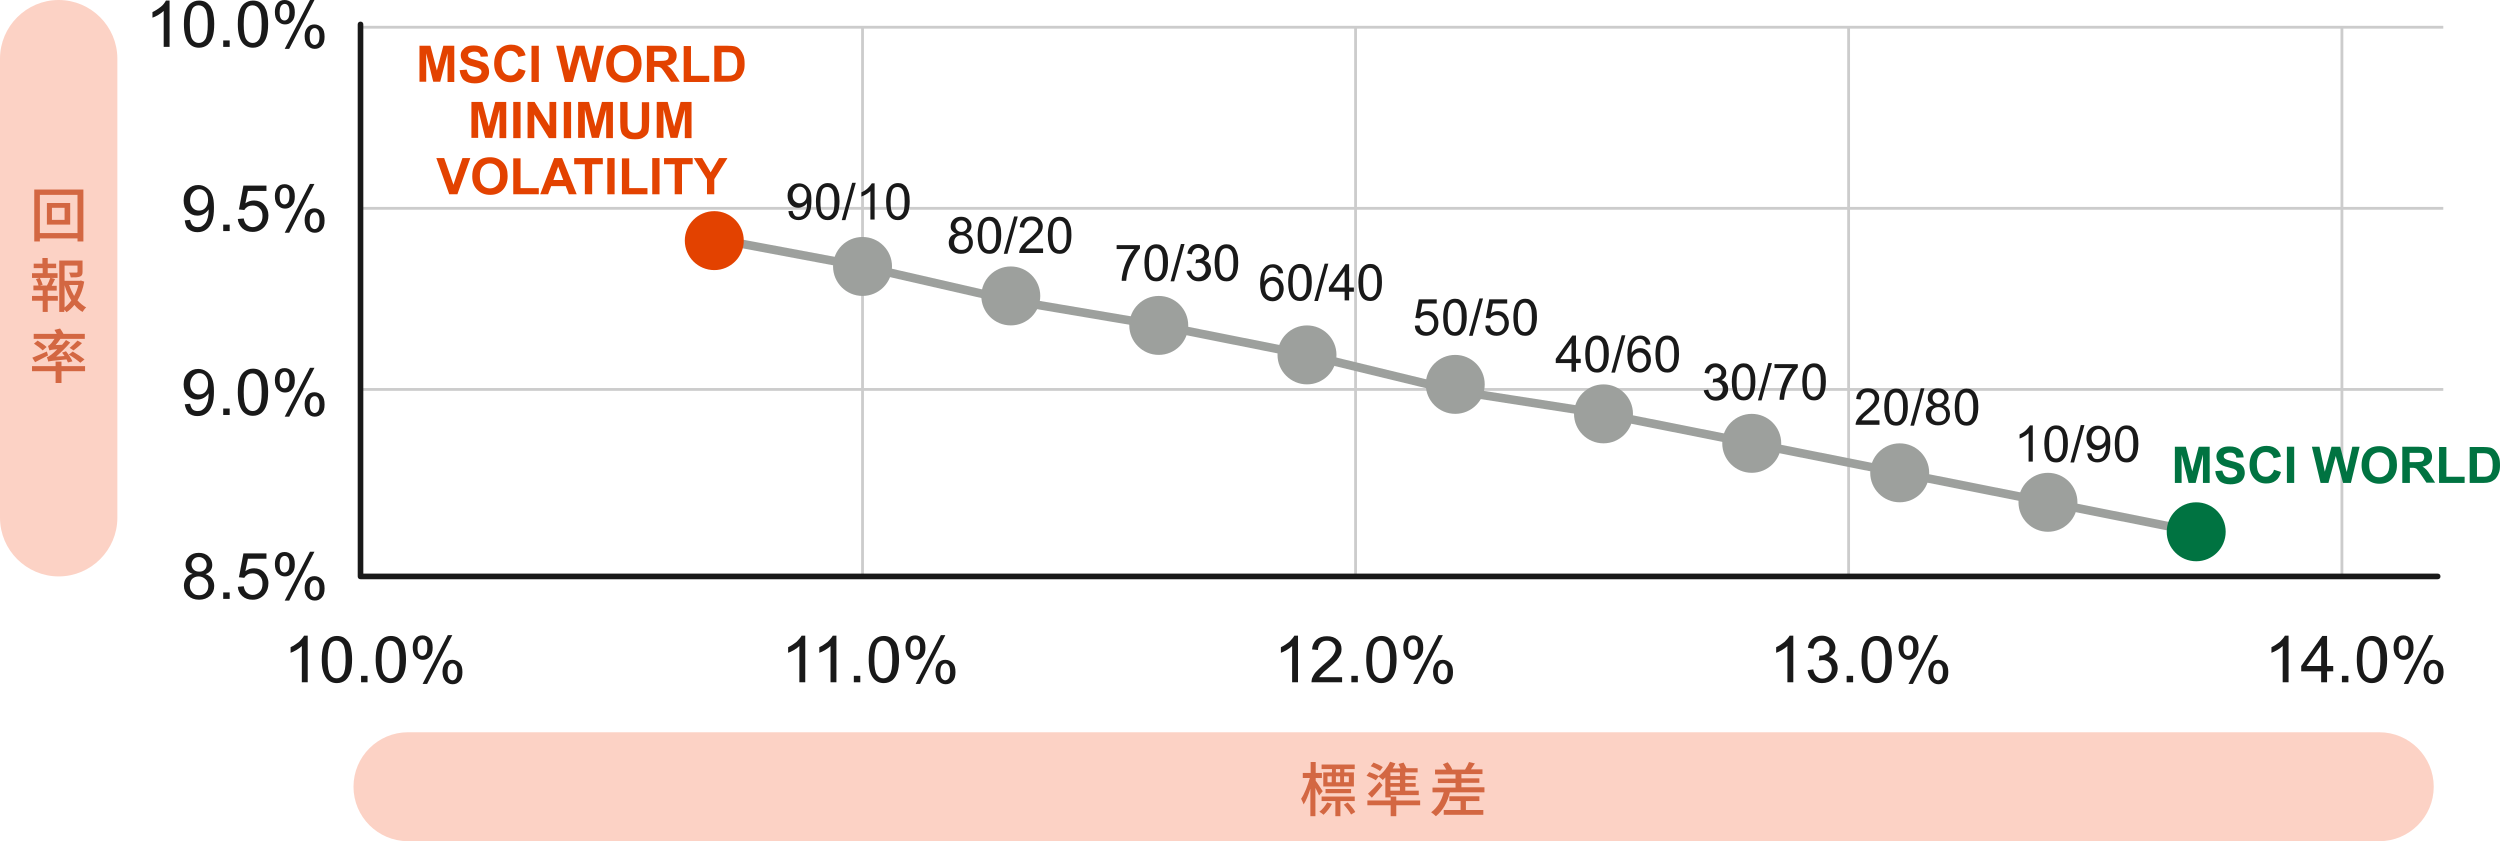 <?xml version="1.0" encoding="utf-8"?>
<!-- Generator: Adobe Illustrator 28.2.0, SVG Export Plug-In . SVG Version: 6.00 Build 0)  -->
<svg version="1.1" id="_圖層_1" xmlns="http://www.w3.org/2000/svg" xmlns:xlink="http://www.w3.org/1999/xlink" x="0px" y="0px"
	 viewBox="0 0 890.4 299.6" style="enable-background:new 0 0 890.4 299.6;" xml:space="preserve">
<style type="text/css">
	.st0{fill:#FCD2C5;}
	.st1{fill:#D36742;}
	.st2{fill:#CCCCCC;}
	.st3{fill:#191919;}
	.st4{fill:#9DA09D;}
	.st5{fill:#E34200;}
	.st6{fill:#007341;}
</style>
<g>
	<path class="st0" d="M847.4,299.6H145.3c-10.7,0-19.4-8.7-19.4-19.4v0c0-10.7,8.7-19.4,19.4-19.4h702.1c10.7,0,19.4,8.7,19.4,19.4
		v0C866.8,290.9,858.1,299.6,847.4,299.6z"/>
	<path class="st0" d="M20.9,205.3L20.9,205.3C9.4,205.3,0,195.9,0,184.4L0,20.9C0,9.4,9.4,0,20.9,0h0c11.5,0,20.9,9.4,20.9,20.9
		v163.5C41.8,195.9,32.4,205.3,20.9,205.3z"/>
	<g>
		<g>
			<path class="st1" d="M29.7,67.5v18.5h-2.1v-1.1H14.2v1.1h-2V67.5H29.7z M27.6,83V69.4H14.2V83H27.6z M25,72.3V80h-8.3v-7.7H25z
				 M23,74h-4.5v4.3H23V74z"/>
			<path class="st1" d="M17,105.4h3.6v1.7H17v4h-1.8v-4h-3.8v-1.7h3.8v-2h-3.3v-1.7h1.8c-0.1-0.7-0.5-1.6-0.9-2.3L14,99h-2.6v-1.7
				h3.8v-1.8H12v-1.6h3.1v-2H17v2h3v1.6h-3v1.8h3.5V99h-2.3l1.4,0.4c-0.4,0.8-0.8,1.7-1.2,2.4h1.8v1.7H17V105.4z M14.2,99
				c0.4,0.8,0.8,1.8,1,2.4l-1,0.3h2.5c0.5-0.8,0.9-1.9,1.2-2.7H14.2z M30,100.3c-0.4,2.4-1.2,4.7-2.4,6.7c0.9,1,2,1.9,3.1,2.5
				c-0.4,0.3-1,1.1-1.3,1.6c-1.1-0.6-2-1.4-2.9-2.5c-0.8,1-1.7,1.9-2.8,2.6c-0.2-0.3-0.5-0.6-0.8-0.9v0.8h-1.8V92.8h8.3v4
				c0,0.9-0.2,1.4-0.9,1.7c-0.7,0.3-1.8,0.3-3.3,0.3c-0.1-0.5-0.3-1.2-0.6-1.7c1.2,0,2.3,0,2.6,0c0.3,0,0.4-0.1,0.4-0.3v-2.2H23v5.4
				h5.5l0.3-0.1L30,100.3z M23,109.5c0.9-0.7,1.7-1.5,2.4-2.5c-1-1.6-1.8-3.4-2.4-5.4V109.5z M24.6,101.5c0.5,1.4,1.1,2.7,1.8,3.9
				c0.7-1.2,1.2-2.5,1.5-3.9H24.6z"/>
			<path class="st1" d="M30.3,132.2h-8.4v4.2h-2.1v-4.2h-8.4v-1.8h8.4v-1.6h2.1v1.6h8.4V132.2z M17.1,126.6
				c-1.6,0.8-3.2,1.7-4.6,2.4l-1-1.6c1.3-0.5,3.3-1.4,5.2-2.2L17.1,126.6z M24.2,129.1c-0.1-0.3-0.3-0.7-0.5-1.1
				c-5.3,0.5-6,0.6-6.5,0.8c-0.1-0.3-0.3-1.2-0.5-1.6c0.5-0.1,1-0.5,1.7-1c0.4-0.3,1.2-1,2-1.8c-2,0.1-2.5,0.3-2.8,0.4
				c-0.1-0.4-0.4-1.2-0.5-1.6c0.3-0.1,0.6-0.3,0.9-0.7c0.3-0.2,0.8-1,1.4-1.8h-7.4v-1.8h8.2c-0.3-0.5-0.6-1-0.8-1.4l2-0.5
				c0.4,0.6,0.9,1.3,1.2,1.9h7.6v1.8h-8.7c-0.5,0.8-1.1,1.6-1.7,2.2l2.3-0.1c0.5-0.5,0.9-1.1,1.4-1.7l1.5,0.9c-1.5,1.8-3.3,3.5-5,5
				l3-0.2c-0.3-0.4-0.6-0.8-0.9-1.2l1.4-0.5c0.9,1.1,1.9,2.6,2.3,3.6L24.2,129.1z M15.2,124.8c-0.7-0.7-2-1.7-3.1-2.4l1.3-1.1
				c1.1,0.7,2.5,1.6,3.2,2.3L15.2,124.8z M28.6,129.2c-0.9-0.8-2.7-2.1-4.1-2.9l1.4-1.1c1.4,0.8,3.2,2,4.2,2.8L28.6,129.2z
				 M29.2,122.2c-0.9,1-2.1,1.9-3,2.6l-1.4-0.9c0.9-0.7,2.1-1.8,2.8-2.6L29.2,122.2z"/>
		</g>
	</g>
	<g>
		<g>
			<path class="st1" d="M469.8,283.3c-0.3-0.6-0.8-1.7-1.3-2.7v10.1h-1.8v-9.8c-0.7,2.2-1.5,4.3-2.4,5.6c-0.2-0.6-0.6-1.4-0.9-2
				c1.2-1.7,2.4-4.8,3.1-7.4h-2.5v-1.8h2.8v-3.9h1.8v3.9h2.2v1.8h-2.2v1c0.6,0.7,2.1,3.2,2.5,3.7L469.8,283.3z M474.4,286.3
				c-0.7,1.4-1.9,2.9-3,3.9c-0.3-0.3-1-0.8-1.5-1.1c1.1-0.8,2.1-2.1,2.8-3.3L474.4,286.3z M474.3,273.9h-3.6v-1.6h11.8v1.6h-3.7v1.2
				h3.4v5h-10.9v-5h3.1V273.9z M477.4,285.3v5.4h-1.8v-5.4h-4.9v-1.6h11.8v1.6H477.4z M472.1,282.5V281h9.1v1.5H472.1z M472.8,278.6
				h1.5v-2.1h-1.5V278.6z M477.3,273.9h-1.5v1.2h1.5V273.9z M475.8,278.6h1.5v-2.1h-1.5V278.6z M480,285.8c1,1,2.2,2.4,2.7,3.4
				l-1.5,0.9c-0.5-1-1.6-2.4-2.6-3.5L480,285.8z M478.7,276.5v2.1h1.7v-2.1H478.7z"/>
			<path class="st1" d="M490,277.9c-0.7-0.5-2.2-1.2-3.3-1.6l1-1.3c1.1,0.4,2.5,0.9,3.3,1.4c1.7-1.2,3.2-3.2,4.1-5.1l1.9,0.6
				c-0.3,0.6-0.6,1.2-1,1.8h2.8c-0.2-0.5-0.5-1.1-0.7-1.6l1.8-0.5c0.3,0.6,0.8,1.4,1,2h4v1.5h-4.4v1.3h3.7v1.3h-3.7v1.2h3.7v1.3
				h-3.7v1.4h4.8v1.6h-10v0.8h-1.9v-7.1c-0.3,0.3-0.6,0.6-0.9,0.9c-0.3-0.3-1-0.9-1.5-1.2L490,277.9z M505.8,286.8h-8.5v3.9h-2v-3.9
				H487v-1.7h8.3v-1.4h2v1.4h8.5V286.8z M487.2,282.7c1.1-1,2.8-2.7,4.1-4.3l1.1,1.3c-1.2,1.5-2.6,3.1-3.8,4.4L487.2,282.7z
				 M491.5,274.6c-0.7-0.5-2.1-1.3-3.3-1.7l1-1.3c1.1,0.4,2.6,1.1,3.3,1.6L491.5,274.6z M498.6,275.1h-3.4v1.3h3.4V275.1z
				 M498.6,277.7h-3.4v1.2h3.4V277.7z M498.6,280.2h-3.4v1.4h3.4V280.2z"/>
			<path class="st1" d="M528.7,280.5v1.7h-12.3c-0.9,3.7-2.6,6.6-5,8.5c-0.4-0.4-1.2-1.1-1.7-1.4c2.2-1.6,3.7-4,4.5-7.1h-4v-1.7h8.2
				v-1.6h-6.3v-1.6h6.3v-1.5h-7.3v-1.7h4c-0.3-0.6-0.8-1.3-1.2-1.9l1.7-0.7c0.7,0.8,1.3,1.8,1.6,2.5l-0.2,0.1h4.9l-0.1,0
				c0.5-0.8,1.1-1.9,1.4-2.7l2.1,0.5c-0.5,0.8-1,1.5-1.4,2.1h4.1v1.7h-7.5v1.5h6.4v1.6h-6.4v1.6H528.7z M522.1,288.5h6.2v1.7h-14.1
				v-1.7h6v-3.2h-4v-1.7h10.7v1.7h-4.8V288.5z"/>
		</g>
	</g>
	<g>
		<rect x="657.9" y="9.7" class="st2" width="1" height="195.6"/>
		<rect x="482.3" y="9.7" class="st2" width="1" height="195.6"/>
		<rect x="306.7" y="9.7" class="st2" width="1" height="195.6"/>
		<rect x="833.6" y="9.7" class="st2" width="1" height="195.6"/>
		<rect x="128.4" y="73.7" class="st2" width="741.8" height="1"/>
		<rect x="128.4" y="138.2" class="st2" width="741.8" height="1"/>
		<rect x="128.4" y="9.2" class="st2" width="741.8" height="1"/>
		<path class="st3" d="M868.2,206.3H128.4c-0.6,0-1-0.4-1-1V8.7c0-0.6,0.4-1,1-1s1,0.4,1,1v195.6h738.8c0.6,0,1,0.4,1,1
			S868.8,206.3,868.2,206.3z"/>
		<g>
			<g>
				<path class="st3" d="M638.6,243h-2v-12.9c-0.5,0.5-1.1,0.9-1.9,1.4c-0.8,0.5-1.5,0.8-2.1,1v-2c1.1-0.5,2.1-1.2,3-1.9
					c0.8-0.8,1.4-1.5,1.8-2.2h1.3V243z"/>
				<path class="st3" d="M643.8,238.7l2-0.3c0.2,1.1,0.6,2,1.2,2.5c0.6,0.5,1.2,0.8,2,0.8c1,0,1.8-0.3,2.4-1c0.7-0.7,1-1.5,1-2.4
					c0-0.9-0.3-1.7-0.9-2.3s-1.4-0.9-2.3-0.9c-0.4,0-0.9,0.1-1.4,0.2l0.2-1.8c0.1,0,0.2,0,0.3,0c0.9,0,1.6-0.2,2.3-0.7
					c0.7-0.4,1-1.1,1-2.1c0-0.7-0.3-1.4-0.8-1.8c-0.5-0.5-1.1-0.7-1.9-0.7c-0.8,0-1.4,0.2-2,0.7c-0.5,0.5-0.9,1.2-1,2.2l-2-0.4
					c0.2-1.4,0.8-2.4,1.7-3.2c0.9-0.7,2-1.1,3.3-1.1c0.9,0,1.7,0.2,2.5,0.6c0.8,0.4,1.3,0.9,1.7,1.6c0.4,0.7,0.6,1.4,0.6,2.1
					c0,0.7-0.2,1.4-0.6,1.9s-0.9,1-1.7,1.4c1,0.2,1.7,0.7,2.3,1.4c0.5,0.7,0.8,1.6,0.8,2.7c0,1.4-0.5,2.7-1.6,3.7
					c-1,1-2.4,1.5-4,1.5c-1.4,0-2.6-0.4-3.6-1.3C644.5,241.2,644,240.1,643.8,238.7z"/>
				<path class="st3" d="M657.7,243v-2.3h2.3v2.3H657.7z"/>
				<path class="st3" d="M663,234.9c0-1.9,0.2-3.5,0.6-4.7c0.4-1.2,1-2.1,1.8-2.7c0.8-0.6,1.8-1,3-1c0.9,0,1.7,0.2,2.3,0.5
					c0.7,0.4,1.2,0.9,1.7,1.5c0.4,0.7,0.8,1.5,1,2.4s0.4,2.3,0.4,3.9c0,1.9-0.2,3.5-0.6,4.7c-0.4,1.2-1,2.1-1.8,2.8s-1.8,1-3,1
					c-1.6,0-2.8-0.6-3.7-1.7C663.5,240.2,663,238,663,234.9z M665.1,234.9c0,2.7,0.3,4.5,0.9,5.4c0.6,0.9,1.4,1.3,2.3,1.3
					c0.9,0,1.7-0.4,2.3-1.3s0.9-2.7,0.9-5.4c0-2.7-0.3-4.5-0.9-5.4c-0.6-0.9-1.4-1.3-2.4-1.3c-0.9,0-1.7,0.4-2.2,1.2
					C665.4,230.4,665.1,232.2,665.1,234.9z"/>
				<path class="st3" d="M676.2,230.5c0-1.2,0.3-2.2,0.9-3c0.6-0.8,1.4-1.2,2.6-1.2c1,0,1.9,0.4,2.6,1.1c0.7,0.7,1,1.8,1,3.3
					c0,1.4-0.3,2.5-1,3.2c-0.7,0.8-1.5,1.1-2.5,1.1c-1,0-1.8-0.4-2.5-1.1C676.5,233.1,676.2,232,676.2,230.5z M679.7,227.7
					c-0.5,0-0.9,0.2-1.3,0.7c-0.3,0.4-0.5,1.2-0.5,2.4c0,1.1,0.2,1.8,0.5,2.2s0.8,0.6,1.2,0.6c0.5,0,0.9-0.2,1.3-0.7
					c0.3-0.4,0.5-1.2,0.5-2.4c0-1.1-0.2-1.8-0.5-2.2S680.2,227.7,679.7,227.7z M679.7,243.6l9-17.4h1.6l-9,17.4H679.7z M686.8,239.2
					c0-1.2,0.3-2.2,0.9-3c0.6-0.8,1.5-1.2,2.6-1.2c1,0,1.9,0.4,2.6,1.1c0.7,0.7,1,1.8,1,3.3c0,1.4-0.3,2.5-1,3.2
					c-0.7,0.8-1.5,1.1-2.5,1.1c-1,0-1.8-0.4-2.5-1.1C687.1,241.8,686.8,240.7,686.8,239.2z M690.3,236.3c-0.5,0-0.9,0.2-1.3,0.7
					c-0.3,0.4-0.5,1.2-0.5,2.4c0,1,0.2,1.8,0.5,2.2c0.3,0.4,0.8,0.7,1.2,0.7c0.5,0,0.9-0.2,1.3-0.7c0.3-0.4,0.5-1.2,0.5-2.4
					c0-1.1-0.2-1.8-0.5-2.2S690.8,236.3,690.3,236.3z"/>
			</g>
		</g>
		<g>
			<g>
				<path class="st3" d="M815,243h-2v-12.9c-0.5,0.5-1.1,0.9-1.9,1.4c-0.8,0.5-1.5,0.8-2.1,1v-2c1.1-0.5,2.1-1.2,3-1.9
					c0.8-0.8,1.4-1.5,1.8-2.2h1.3V243z"/>
				<path class="st3" d="M826.7,243v-3.9h-7.1v-1.9l7.5-10.7h1.7v10.7h2.2v1.9h-2.2v3.9H826.7z M826.7,237.2v-7.4l-5.2,7.4H826.7z"
					/>
				<path class="st3" d="M834.1,243v-2.3h2.3v2.3H834.1z"/>
				<path class="st3" d="M839.4,234.9c0-1.9,0.2-3.5,0.6-4.7s1-2.1,1.8-2.7c0.8-0.6,1.8-1,3-1c0.9,0,1.7,0.2,2.3,0.5
					c0.7,0.4,1.2,0.9,1.7,1.5c0.4,0.7,0.8,1.5,1,2.4s0.4,2.3,0.4,3.9c0,1.9-0.2,3.5-0.6,4.7c-0.4,1.2-1,2.1-1.8,2.8
					c-0.8,0.6-1.8,1-3,1c-1.6,0-2.8-0.6-3.7-1.7C839.9,240.2,839.4,238,839.4,234.9z M841.4,234.9c0,2.7,0.3,4.5,0.9,5.4
					c0.6,0.9,1.4,1.3,2.3,1.3c0.9,0,1.7-0.4,2.3-1.3c0.6-0.9,0.9-2.7,0.9-5.4c0-2.7-0.3-4.5-0.9-5.4c-0.6-0.9-1.4-1.3-2.4-1.3
					c-0.9,0-1.7,0.4-2.2,1.2C841.8,230.4,841.4,232.2,841.4,234.9z"/>
				<path class="st3" d="M852.5,230.5c0-1.2,0.3-2.2,0.9-3c0.6-0.8,1.4-1.2,2.6-1.2c1,0,1.9,0.4,2.6,1.1c0.7,0.7,1,1.8,1,3.3
					c0,1.4-0.3,2.5-1,3.2c-0.7,0.8-1.5,1.1-2.5,1.1c-1,0-1.8-0.4-2.5-1.1S852.5,232,852.5,230.5z M856.1,227.7
					c-0.5,0-0.9,0.2-1.3,0.7c-0.3,0.4-0.5,1.2-0.5,2.4c0,1.1,0.2,1.8,0.5,2.2s0.8,0.6,1.2,0.6c0.5,0,0.9-0.2,1.3-0.7
					c0.3-0.4,0.5-1.2,0.5-2.4c0-1.1-0.2-1.8-0.5-2.2C857,227.9,856.6,227.7,856.1,227.7z M856.1,243.6l9-17.4h1.6l-9,17.4H856.1z
					 M863.2,239.2c0-1.2,0.3-2.2,0.9-3c0.6-0.8,1.5-1.2,2.6-1.2c1,0,1.9,0.4,2.6,1.1c0.7,0.7,1,1.8,1,3.3c0,1.4-0.3,2.5-1,3.2
					c-0.7,0.8-1.5,1.1-2.5,1.1c-1,0-1.8-0.4-2.5-1.1S863.2,240.7,863.2,239.2z M866.7,236.3c-0.5,0-0.9,0.2-1.3,0.7
					c-0.3,0.4-0.5,1.2-0.5,2.4c0,1,0.2,1.8,0.5,2.2c0.3,0.4,0.8,0.7,1.2,0.7c0.5,0,0.9-0.2,1.3-0.7c0.3-0.4,0.5-1.2,0.5-2.4
					c0-1.1-0.2-1.8-0.5-2.2S867.2,236.3,866.7,236.3z"/>
			</g>
		</g>
		<g>
			<g>
				<path class="st3" d="M462.2,243h-2v-12.9c-0.5,0.5-1.1,0.9-1.9,1.4c-0.8,0.5-1.5,0.8-2.1,1v-2c1.1-0.5,2.1-1.2,3-1.9
					c0.8-0.8,1.4-1.5,1.8-2.2h1.3V243z"/>
				<path class="st3" d="M478,241.1v1.9h-10.9c0-0.5,0.1-1,0.2-1.4c0.3-0.7,0.7-1.5,1.3-2.2c0.6-0.7,1.5-1.5,2.6-2.5
					c1.8-1.5,3-2.6,3.6-3.5c0.6-0.9,0.9-1.7,0.9-2.4c0-0.8-0.3-1.5-0.9-2c-0.6-0.6-1.3-0.8-2.2-0.8c-1,0-1.8,0.3-2.3,0.9
					s-0.9,1.4-0.9,2.4l-2.1-0.2c0.1-1.5,0.7-2.7,1.6-3.5c0.9-0.8,2.2-1.2,3.7-1.2c1.6,0,2.8,0.4,3.8,1.3s1.4,2,1.4,3.3
					c0,0.7-0.1,1.3-0.4,1.9c-0.3,0.6-0.7,1.3-1.3,2c-0.6,0.7-1.7,1.7-3.1,2.9c-1.2,1-2,1.7-2.3,2.1c-0.3,0.4-0.6,0.7-0.9,1.1H478z"
					/>
				<path class="st3" d="M481.3,243v-2.3h2.3v2.3H481.3z"/>
				<path class="st3" d="M486.6,234.9c0-1.9,0.2-3.5,0.6-4.7s1-2.1,1.8-2.7c0.8-0.6,1.8-1,3-1c0.9,0,1.7,0.2,2.3,0.5
					c0.7,0.4,1.2,0.9,1.7,1.5c0.4,0.7,0.8,1.5,1,2.4s0.4,2.3,0.4,3.9c0,1.9-0.2,3.5-0.6,4.7c-0.4,1.2-1,2.1-1.8,2.8
					c-0.8,0.6-1.8,1-3,1c-1.6,0-2.8-0.6-3.7-1.7C487.1,240.2,486.6,238,486.6,234.9z M488.7,234.9c0,2.7,0.3,4.5,0.9,5.4
					c0.6,0.9,1.4,1.3,2.3,1.3c0.9,0,1.7-0.4,2.3-1.3c0.6-0.9,0.9-2.7,0.9-5.4c0-2.7-0.3-4.5-0.9-5.4c-0.6-0.9-1.4-1.3-2.4-1.3
					c-0.9,0-1.7,0.4-2.2,1.2C489,230.4,488.7,232.2,488.7,234.9z"/>
				<path class="st3" d="M499.8,230.5c0-1.2,0.3-2.2,0.9-3c0.6-0.8,1.4-1.2,2.6-1.2c1,0,1.9,0.4,2.6,1.1c0.7,0.7,1,1.8,1,3.3
					c0,1.4-0.3,2.5-1,3.2c-0.7,0.8-1.5,1.1-2.5,1.1c-1,0-1.8-0.4-2.5-1.1C500.1,233.1,499.8,232,499.8,230.5z M503.3,227.7
					c-0.5,0-0.9,0.2-1.3,0.7c-0.3,0.4-0.5,1.2-0.5,2.4c0,1.1,0.2,1.8,0.5,2.2s0.8,0.6,1.2,0.6c0.5,0,0.9-0.2,1.3-0.7
					c0.3-0.4,0.5-1.2,0.5-2.4c0-1.1-0.2-1.8-0.5-2.2S503.8,227.7,503.3,227.7z M503.3,243.6l9-17.4h1.6l-9,17.4H503.3z M510.4,239.2
					c0-1.2,0.3-2.2,0.9-3c0.6-0.8,1.5-1.2,2.6-1.2c1,0,1.9,0.4,2.6,1.1c0.7,0.7,1,1.8,1,3.3c0,1.4-0.3,2.5-1,3.2
					c-0.7,0.8-1.5,1.1-2.5,1.1c-1,0-1.8-0.4-2.5-1.1C510.8,241.8,510.4,240.7,510.4,239.2z M513.9,236.3c-0.5,0-0.9,0.2-1.3,0.7
					c-0.3,0.4-0.5,1.2-0.5,2.4c0,1,0.2,1.8,0.5,2.2c0.3,0.4,0.8,0.7,1.2,0.7c0.5,0,0.9-0.2,1.3-0.7c0.3-0.4,0.5-1.2,0.5-2.4
					c0-1.1-0.2-1.8-0.5-2.2S514.4,236.3,513.9,236.3z"/>
			</g>
		</g>
		<g>
			<g>
				<path class="st3" d="M286.7,243h-2v-12.9c-0.5,0.5-1.1,0.9-1.9,1.4c-0.8,0.5-1.5,0.8-2.1,1v-2c1.1-0.5,2.1-1.2,3-1.9
					c0.8-0.8,1.4-1.5,1.8-2.2h1.3V243z"/>
				<path class="st3" d="M297.8,243h-2v-12.9c-0.5,0.5-1.1,0.9-1.9,1.4c-0.8,0.5-1.5,0.8-2.1,1v-2c1.1-0.5,2.1-1.2,3-1.9
					c0.8-0.8,1.4-1.5,1.8-2.2h1.3V243z"/>
				<path class="st3" d="M304.1,243v-2.3h2.3v2.3H304.1z"/>
				<path class="st3" d="M309.4,234.9c0-1.9,0.2-3.5,0.6-4.7c0.4-1.2,1-2.1,1.8-2.7c0.8-0.6,1.8-1,3-1c0.9,0,1.7,0.2,2.3,0.5
					c0.7,0.4,1.2,0.9,1.7,1.5s0.8,1.5,1,2.4s0.4,2.3,0.4,3.9c0,1.9-0.2,3.5-0.6,4.7c-0.4,1.2-1,2.1-1.8,2.8c-0.8,0.6-1.8,1-3,1
					c-1.6,0-2.8-0.6-3.7-1.7C309.9,240.2,309.4,238,309.4,234.9z M311.4,234.9c0,2.7,0.3,4.5,0.9,5.4c0.6,0.9,1.4,1.3,2.3,1.3
					s1.7-0.4,2.3-1.3c0.6-0.9,0.9-2.7,0.9-5.4c0-2.7-0.3-4.5-0.9-5.4c-0.6-0.9-1.4-1.3-2.4-1.3c-0.9,0-1.7,0.4-2.2,1.2
					C311.8,230.4,311.4,232.2,311.4,234.9z"/>
				<path class="st3" d="M322.5,230.5c0-1.2,0.3-2.2,0.9-3c0.6-0.8,1.4-1.2,2.6-1.2c1,0,1.9,0.4,2.6,1.1c0.7,0.7,1,1.8,1,3.3
					c0,1.4-0.3,2.5-1,3.2c-0.7,0.8-1.5,1.1-2.5,1.1c-1,0-1.8-0.4-2.5-1.1C322.9,233.1,322.5,232,322.5,230.5z M326,227.7
					c-0.5,0-0.9,0.2-1.3,0.7c-0.3,0.4-0.5,1.2-0.5,2.4c0,1.1,0.2,1.8,0.5,2.2s0.8,0.6,1.2,0.6c0.5,0,0.9-0.2,1.3-0.7
					c0.3-0.4,0.5-1.2,0.5-2.4c0-1.1-0.2-1.8-0.5-2.2S326.5,227.7,326,227.7z M326.1,243.6l9-17.4h1.6l-9,17.4H326.1z M333.2,239.2
					c0-1.2,0.3-2.2,0.9-3c0.6-0.8,1.5-1.2,2.6-1.2c1,0,1.9,0.4,2.6,1.1c0.7,0.7,1,1.8,1,3.3c0,1.4-0.3,2.5-1,3.2
					c-0.7,0.8-1.5,1.1-2.5,1.1c-1,0-1.8-0.4-2.5-1.1C333.5,241.8,333.2,240.7,333.2,239.2z M336.7,236.3c-0.5,0-0.9,0.2-1.3,0.7
					c-0.3,0.4-0.5,1.2-0.5,2.4c0,1,0.2,1.8,0.5,2.2c0.3,0.4,0.8,0.7,1.2,0.7c0.5,0,0.9-0.2,1.3-0.7c0.3-0.4,0.5-1.2,0.5-2.4
					c0-1.1-0.2-1.8-0.5-2.2S337.2,236.3,336.7,236.3z"/>
			</g>
		</g>
		<g>
			<g>
				<path class="st3" d="M109.5,243h-2v-12.9c-0.5,0.5-1.1,0.9-1.9,1.4c-0.8,0.5-1.5,0.8-2.1,1v-2c1.1-0.5,2.1-1.2,3-1.9
					c0.8-0.8,1.4-1.5,1.8-2.2h1.3V243z"/>
				<path class="st3" d="M114.6,234.9c0-1.9,0.2-3.5,0.6-4.7c0.4-1.2,1-2.1,1.8-2.7c0.8-0.6,1.8-1,3-1c0.9,0,1.7,0.2,2.3,0.5
					c0.7,0.4,1.2,0.9,1.7,1.5s0.8,1.5,1,2.4s0.4,2.3,0.4,3.9c0,1.9-0.2,3.5-0.6,4.7c-0.4,1.2-1,2.1-1.8,2.8c-0.8,0.6-1.8,1-3,1
					c-1.6,0-2.8-0.6-3.7-1.7C115.2,240.2,114.6,238,114.6,234.9z M116.7,234.9c0,2.7,0.3,4.5,0.9,5.4c0.6,0.9,1.4,1.3,2.3,1.3
					s1.7-0.4,2.3-1.3c0.6-0.9,0.9-2.7,0.9-5.4c0-2.7-0.3-4.5-0.9-5.4c-0.6-0.9-1.4-1.3-2.4-1.3c-0.9,0-1.7,0.4-2.2,1.2
					C117.1,230.4,116.7,232.2,116.7,234.9z"/>
				<path class="st3" d="M128.6,243v-2.3h2.3v2.3H128.6z"/>
				<path class="st3" d="M133.8,234.9c0-1.9,0.2-3.5,0.6-4.7c0.4-1.2,1-2.1,1.8-2.7c0.8-0.6,1.8-1,3-1c0.9,0,1.7,0.2,2.3,0.5
					c0.7,0.4,1.2,0.9,1.7,1.5s0.8,1.5,1,2.4s0.4,2.3,0.4,3.9c0,1.9-0.2,3.5-0.6,4.7c-0.4,1.2-1,2.1-1.8,2.8c-0.8,0.6-1.8,1-3,1
					c-1.6,0-2.8-0.6-3.7-1.7C134.4,240.2,133.8,238,133.8,234.9z M135.9,234.9c0,2.7,0.3,4.5,0.9,5.4c0.6,0.9,1.4,1.3,2.3,1.3
					s1.7-0.4,2.3-1.3c0.6-0.9,0.9-2.7,0.9-5.4c0-2.7-0.3-4.5-0.9-5.4c-0.6-0.9-1.4-1.3-2.4-1.3c-0.9,0-1.7,0.4-2.2,1.2
					C136.3,230.4,135.9,232.2,135.9,234.9z"/>
				<path class="st3" d="M147,230.5c0-1.2,0.3-2.2,0.9-3c0.6-0.8,1.4-1.2,2.6-1.2c1,0,1.9,0.4,2.6,1.1c0.7,0.7,1,1.8,1,3.3
					c0,1.4-0.3,2.5-1,3.2c-0.7,0.8-1.5,1.1-2.5,1.1c-1,0-1.8-0.4-2.5-1.1C147.3,233.1,147,232,147,230.5z M150.5,227.7
					c-0.5,0-0.9,0.2-1.3,0.7c-0.3,0.4-0.5,1.2-0.5,2.4c0,1.1,0.2,1.8,0.5,2.2s0.8,0.6,1.2,0.6c0.5,0,0.9-0.2,1.3-0.7
					c0.3-0.4,0.5-1.2,0.5-2.4c0-1.1-0.2-1.8-0.5-2.2S151,227.7,150.5,227.7z M150.5,243.6l9-17.4h1.6l-9,17.4H150.5z M157.6,239.2
					c0-1.2,0.3-2.2,0.9-3c0.6-0.8,1.5-1.2,2.6-1.2c1,0,1.9,0.4,2.6,1.1c0.7,0.7,1,1.8,1,3.3c0,1.4-0.3,2.5-1,3.2
					c-0.7,0.8-1.5,1.1-2.5,1.1c-1,0-1.8-0.4-2.5-1.1C158,241.8,157.6,240.7,157.6,239.2z M161.2,236.3c-0.5,0-0.9,0.2-1.3,0.7
					c-0.3,0.4-0.5,1.2-0.5,2.4c0,1,0.2,1.8,0.5,2.2c0.3,0.4,0.8,0.7,1.2,0.7c0.5,0,0.9-0.2,1.3-0.7c0.3-0.4,0.5-1.2,0.5-2.4
					c0-1.1-0.2-1.8-0.5-2.2S161.7,236.3,161.2,236.3z"/>
			</g>
		</g>
		<g>
			<g>
				<path class="st3" d="M65.8,78.5l1.9-0.2c0.2,0.9,0.5,1.6,0.9,2c0.5,0.4,1.1,0.6,1.8,0.6c0.6,0,1.2-0.1,1.6-0.4
					c0.5-0.3,0.9-0.7,1.2-1.1s0.6-1.1,0.8-1.9s0.3-1.6,0.3-2.5c0-0.1,0-0.2,0-0.4c-0.4,0.6-1,1.2-1.7,1.6c-0.7,0.4-1.5,0.6-2.3,0.6
					c-1.4,0-2.5-0.5-3.5-1.5s-1.4-2.3-1.4-3.9c0-1.7,0.5-3,1.5-4c1-1,2.2-1.5,3.7-1.5c1.1,0,2,0.3,2.9,0.9c0.9,0.6,1.6,1.4,2,2.5
					c0.5,1.1,0.7,2.6,0.7,4.6c0,2.1-0.2,3.8-0.7,5c-0.5,1.2-1.1,2.2-2,2.8c-0.9,0.7-2,1-3.2,1c-1.3,0-2.3-0.4-3.2-1.1
					S66,79.8,65.8,78.5z M74.1,71.2c0-1.2-0.3-2.1-0.9-2.8c-0.6-0.7-1.4-1-2.2-1c-0.9,0-1.7,0.4-2.3,1.1c-0.7,0.7-1,1.7-1,2.9
					c0,1,0.3,1.9,0.9,2.6c0.6,0.7,1.4,1,2.3,1c0.9,0,1.7-0.3,2.3-1C73.8,73.3,74.1,72.4,74.1,71.2z"/>
				<path class="st3" d="M79.5,82.3V80h2.3v2.3H79.5z"/>
				<path class="st3" d="M84.7,78l2.1-0.2c0.2,1,0.5,1.8,1.1,2.3c0.6,0.5,1.3,0.8,2.1,0.8c1,0,1.8-0.4,2.5-1.1c0.7-0.7,1-1.7,1-2.9
					c0-1.2-0.3-2.1-1-2.7c-0.6-0.7-1.5-1-2.5-1c-0.7,0-1.2,0.1-1.8,0.4c-0.5,0.3-0.9,0.7-1.2,1.2l-1.9-0.2l1.6-8.5h8.2V68h-6.6
					l-0.9,4.4c1-0.7,2-1,3.1-1c1.4,0,2.7,0.5,3.6,1.5c1,1,1.5,2.3,1.5,3.8c0,1.5-0.4,2.8-1.3,3.9c-1.1,1.3-2.5,2-4.3,2
					c-1.5,0-2.7-0.4-3.7-1.3C85.4,80.4,84.8,79.3,84.7,78z"/>
				<path class="st3" d="M97.9,69.8c0-1.2,0.3-2.2,0.9-3c0.6-0.8,1.4-1.2,2.6-1.2c1,0,1.9,0.4,2.6,1.1c0.7,0.7,1,1.8,1,3.3
					c0,1.4-0.3,2.5-1,3.2c-0.7,0.8-1.5,1.1-2.5,1.1c-1,0-1.8-0.4-2.5-1.1C98.2,72.4,97.9,71.3,97.9,69.8z M101.4,66.9
					c-0.5,0-0.9,0.2-1.3,0.7c-0.3,0.4-0.5,1.2-0.5,2.4c0,1.1,0.2,1.8,0.5,2.2c0.3,0.4,0.8,0.6,1.2,0.6c0.5,0,0.9-0.2,1.3-0.7
					c0.3-0.4,0.5-1.2,0.5-2.4c0-1.1-0.2-1.8-0.5-2.2C102.3,67.1,101.9,66.9,101.4,66.9z M101.4,82.9l9-17.4h1.6l-9,17.4H101.4z
					 M108.5,78.4c0-1.2,0.3-2.2,0.9-3c0.6-0.8,1.5-1.2,2.6-1.2c1,0,1.9,0.4,2.6,1.1c0.7,0.7,1,1.8,1,3.3c0,1.4-0.3,2.5-1,3.2
					c-0.7,0.8-1.5,1.1-2.5,1.1c-1,0-1.8-0.4-2.5-1.1C108.9,81,108.5,79.9,108.5,78.4z M112.1,75.6c-0.5,0-0.9,0.2-1.3,0.7
					c-0.3,0.4-0.5,1.2-0.5,2.4c0,1,0.2,1.8,0.5,2.2c0.3,0.4,0.8,0.7,1.2,0.7c0.5,0,0.9-0.2,1.3-0.7c0.3-0.4,0.5-1.2,0.5-2.4
					c0-1.1-0.2-1.8-0.5-2.2C113,75.8,112.6,75.6,112.1,75.6z"/>
			</g>
		</g>
		<g>
			<g>
				<path class="st3" d="M65.8,144l1.9-0.2c0.2,0.9,0.5,1.6,0.9,2s1.1,0.6,1.8,0.6c0.6,0,1.2-0.1,1.6-0.4c0.5-0.3,0.9-0.7,1.2-1.1
					c0.3-0.5,0.6-1.1,0.8-1.9s0.3-1.6,0.3-2.5c0-0.1,0-0.2,0-0.4c-0.4,0.6-1,1.2-1.7,1.6c-0.7,0.4-1.5,0.6-2.3,0.6
					c-1.4,0-2.5-0.5-3.5-1.5s-1.4-2.3-1.4-3.9c0-1.7,0.5-3,1.5-4c1-1,2.2-1.5,3.7-1.5c1.1,0,2,0.3,2.9,0.9c0.9,0.6,1.6,1.4,2,2.5
					c0.5,1.1,0.7,2.6,0.7,4.6c0,2.1-0.2,3.8-0.7,5c-0.5,1.2-1.1,2.2-2,2.8c-0.9,0.7-2,1-3.2,1c-1.3,0-2.3-0.4-3.2-1.1
					C66.5,146.3,66,145.3,65.8,144z M74.1,136.7c0-1.2-0.3-2.1-0.9-2.8c-0.6-0.7-1.4-1-2.2-1c-0.9,0-1.7,0.4-2.3,1.1s-1,1.7-1,2.9
					c0,1,0.3,1.9,0.9,2.6c0.6,0.7,1.4,1,2.3,1c0.9,0,1.7-0.3,2.3-1C73.8,138.8,74.1,137.9,74.1,136.7z"/>
				<path class="st3" d="M79.5,147.8v-2.3h2.3v2.3H79.5z"/>
				<path class="st3" d="M84.7,139.7c0-1.9,0.2-3.5,0.6-4.7c0.4-1.2,1-2.1,1.8-2.7c0.8-0.6,1.8-1,3-1c0.9,0,1.7,0.2,2.3,0.5
					c0.7,0.4,1.2,0.9,1.7,1.5c0.4,0.7,0.8,1.5,1,2.4c0.2,1,0.4,2.3,0.4,3.9c0,1.9-0.2,3.5-0.6,4.7c-0.4,1.2-1,2.1-1.8,2.8
					c-0.8,0.6-1.8,1-3,1c-1.6,0-2.8-0.6-3.7-1.7C85.3,145,84.7,142.8,84.7,139.7z M86.8,139.7c0,2.7,0.3,4.5,0.9,5.4
					c0.6,0.9,1.4,1.3,2.3,1.3s1.7-0.4,2.3-1.3c0.6-0.9,0.9-2.7,0.9-5.4c0-2.7-0.3-4.5-0.9-5.4c-0.6-0.9-1.4-1.3-2.4-1.3
					c-0.9,0-1.7,0.4-2.2,1.2C87.1,135.1,86.8,137,86.8,139.7z"/>
				<path class="st3" d="M97.9,135.3c0-1.2,0.3-2.2,0.9-3s1.4-1.2,2.6-1.2c1,0,1.9,0.4,2.6,1.1c0.7,0.7,1,1.8,1,3.3
					c0,1.4-0.3,2.5-1,3.2c-0.7,0.8-1.5,1.1-2.5,1.1c-1,0-1.8-0.4-2.5-1.1C98.2,137.9,97.9,136.8,97.9,135.3z M101.4,132.4
					c-0.5,0-0.9,0.2-1.3,0.7c-0.3,0.4-0.5,1.2-0.5,2.4c0,1.1,0.2,1.8,0.5,2.2c0.3,0.4,0.8,0.6,1.2,0.6c0.5,0,0.9-0.2,1.3-0.7
					c0.3-0.4,0.5-1.2,0.5-2.4c0-1.1-0.2-1.8-0.5-2.2C102.3,132.6,101.9,132.4,101.4,132.4z M101.4,148.4l9-17.4h1.6l-9,17.4H101.4z
					 M108.5,143.9c0-1.2,0.3-2.2,0.9-3c0.6-0.8,1.5-1.2,2.6-1.2c1,0,1.9,0.4,2.6,1.1c0.7,0.7,1,1.8,1,3.3c0,1.4-0.3,2.5-1,3.2
					c-0.7,0.8-1.5,1.1-2.5,1.1c-1,0-1.8-0.4-2.5-1.1C108.9,146.5,108.5,145.4,108.5,143.9z M112.1,141.1c-0.5,0-0.9,0.2-1.3,0.7
					c-0.3,0.4-0.5,1.2-0.5,2.4c0,1,0.2,1.8,0.5,2.2s0.8,0.7,1.2,0.7c0.5,0,0.9-0.2,1.3-0.7c0.3-0.4,0.5-1.2,0.5-2.4
					c0-1.1-0.2-1.8-0.5-2.2C113,141.3,112.6,141.1,112.1,141.1z"/>
			</g>
		</g>
		<g>
			<g>
				<path class="st3" d="M68.6,204.4c-0.8-0.3-1.5-0.7-1.9-1.3c-0.4-0.6-0.6-1.2-0.6-2c0-1.2,0.4-2.2,1.3-3s2-1.2,3.4-1.2
					c1.4,0,2.6,0.4,3.5,1.3c0.9,0.8,1.3,1.9,1.3,3c0,0.8-0.2,1.4-0.6,2c-0.4,0.6-1,1-1.8,1.3c1,0.3,1.8,0.9,2.3,1.6
					c0.5,0.7,0.8,1.6,0.8,2.6c0,1.4-0.5,2.6-1.5,3.5s-2.3,1.4-3.9,1.4s-2.9-0.5-3.9-1.4c-1-1-1.5-2.2-1.5-3.6c0-1.1,0.3-2,0.8-2.7
					C66.9,205.1,67.6,204.6,68.6,204.4z M67.6,208.6c0,0.6,0.1,1.1,0.4,1.7c0.3,0.5,0.7,1,1.2,1.3c0.5,0.3,1.1,0.4,1.7,0.4
					c1,0,1.8-0.3,2.4-0.9c0.6-0.6,0.9-1.4,0.9-2.4c0-1-0.3-1.8-1-2.4c-0.6-0.6-1.5-1-2.4-1c-1,0-1.7,0.3-2.4,0.9
					C67.9,206.8,67.6,207.6,67.6,208.6z M68.2,201c0,0.8,0.3,1.4,0.8,1.9s1.2,0.7,2,0.7c0.8,0,1.4-0.2,1.9-0.7
					c0.5-0.5,0.7-1.1,0.7-1.8c0-0.7-0.3-1.4-0.8-1.9c-0.5-0.5-1.2-0.8-1.9-0.8c-0.8,0-1.4,0.2-1.9,0.7S68.2,200.3,68.2,201z"/>
				<path class="st3" d="M79.5,213.3V211h2.3v2.3H79.5z"/>
				<path class="st3" d="M84.7,209l2.1-0.2c0.2,1,0.5,1.8,1.1,2.3c0.6,0.5,1.3,0.8,2.1,0.8c1,0,1.8-0.4,2.5-1.1s1-1.7,1-2.9
					c0-1.2-0.3-2.1-1-2.7c-0.6-0.7-1.5-1-2.5-1c-0.7,0-1.2,0.1-1.8,0.4c-0.5,0.3-0.9,0.7-1.2,1.2l-1.9-0.2l1.6-8.5h8.2v1.9h-6.6
					l-0.9,4.4c1-0.7,2-1,3.1-1c1.4,0,2.7,0.5,3.6,1.5s1.5,2.3,1.5,3.8c0,1.5-0.4,2.8-1.3,3.9c-1.1,1.3-2.5,2-4.3,2
					c-1.5,0-2.7-0.4-3.7-1.3C85.4,211.5,84.8,210.4,84.7,209z"/>
				<path class="st3" d="M97.9,200.8c0-1.2,0.3-2.2,0.9-3s1.4-1.2,2.6-1.2c1,0,1.9,0.4,2.6,1.1c0.7,0.7,1,1.8,1,3.3
					c0,1.4-0.3,2.5-1,3.2c-0.7,0.8-1.5,1.1-2.5,1.1c-1,0-1.8-0.4-2.5-1.1C98.2,203.4,97.9,202.3,97.9,200.8z M101.4,198
					c-0.5,0-0.9,0.2-1.3,0.7c-0.3,0.4-0.5,1.2-0.5,2.4c0,1.1,0.2,1.8,0.5,2.2c0.3,0.4,0.8,0.6,1.2,0.6c0.5,0,0.9-0.2,1.3-0.7
					c0.3-0.4,0.5-1.2,0.5-2.4c0-1.1-0.2-1.8-0.5-2.2C102.3,198.2,101.9,198,101.4,198z M101.4,213.9l9-17.4h1.6l-9,17.4H101.4z
					 M108.5,209.4c0-1.2,0.3-2.2,0.9-3s1.5-1.2,2.6-1.2c1,0,1.9,0.4,2.6,1.1c0.7,0.7,1,1.8,1,3.3c0,1.4-0.3,2.5-1,3.2
					c-0.7,0.8-1.5,1.1-2.5,1.1c-1,0-1.8-0.4-2.5-1.1C108.9,212,108.5,210.9,108.5,209.4z M112.1,206.6c-0.5,0-0.9,0.2-1.3,0.7
					c-0.3,0.4-0.5,1.2-0.5,2.4c0,1,0.2,1.8,0.5,2.2c0.3,0.4,0.8,0.7,1.2,0.7c0.5,0,0.9-0.2,1.3-0.7c0.3-0.4,0.5-1.2,0.5-2.4
					c0-1.1-0.2-1.8-0.5-2.2C113,206.8,112.6,206.6,112.1,206.6z"/>
			</g>
		</g>
		<g>
			<g>
				<path class="st3" d="M60.3,16.7h-2V3.9c-0.5,0.5-1.1,0.9-1.9,1.4c-0.8,0.5-1.5,0.8-2.1,1v-2c1.1-0.5,2.1-1.2,3-1.9
					s1.4-1.5,1.8-2.2h1.3V16.7z"/>
				<path class="st3" d="M65.5,8.6c0-1.9,0.2-3.5,0.6-4.7c0.4-1.2,1-2.1,1.8-2.7c0.8-0.6,1.8-1,3-1c0.9,0,1.7,0.2,2.3,0.5
					c0.7,0.4,1.2,0.9,1.7,1.5c0.4,0.7,0.8,1.5,1,2.4c0.2,1,0.4,2.3,0.4,3.9c0,1.9-0.2,3.5-0.6,4.7c-0.4,1.2-1,2.1-1.8,2.8
					c-0.8,0.6-1.8,1-3,1c-1.6,0-2.8-0.6-3.7-1.7C66.1,13.9,65.5,11.7,65.5,8.6z M67.6,8.6c0,2.7,0.3,4.5,0.9,5.4
					c0.6,0.9,1.4,1.3,2.3,1.3s1.7-0.4,2.3-1.3c0.6-0.9,0.9-2.7,0.9-5.4c0-2.7-0.3-4.5-0.9-5.4c-0.6-0.9-1.4-1.3-2.4-1.3
					c-0.9,0-1.7,0.4-2.2,1.2C68,4.1,67.6,5.9,67.6,8.6z"/>
				<path class="st3" d="M79.5,16.7v-2.3h2.3v2.3H79.5z"/>
				<path class="st3" d="M84.7,8.6c0-1.9,0.2-3.5,0.6-4.7c0.4-1.2,1-2.1,1.8-2.7c0.8-0.6,1.8-1,3-1c0.9,0,1.7,0.2,2.3,0.5
					c0.7,0.4,1.2,0.9,1.7,1.5c0.4,0.7,0.8,1.5,1,2.4c0.2,1,0.4,2.3,0.4,3.9c0,1.9-0.2,3.5-0.6,4.7c-0.4,1.2-1,2.1-1.8,2.8
					c-0.8,0.6-1.8,1-3,1c-1.6,0-2.8-0.6-3.7-1.7C85.3,13.9,84.7,11.7,84.7,8.6z M86.8,8.6c0,2.7,0.3,4.5,0.9,5.4
					c0.6,0.9,1.4,1.3,2.3,1.3s1.7-0.4,2.3-1.3c0.6-0.9,0.9-2.7,0.9-5.4c0-2.7-0.3-4.5-0.9-5.4c-0.6-0.9-1.4-1.3-2.4-1.3
					c-0.9,0-1.7,0.4-2.2,1.2C87.1,4.1,86.8,5.9,86.8,8.6z"/>
				<path class="st3" d="M97.9,4.2c0-1.2,0.3-2.2,0.9-3s1.4-1.2,2.6-1.2c1,0,1.9,0.4,2.6,1.1c0.7,0.7,1,1.8,1,3.3
					c0,1.4-0.3,2.5-1,3.2c-0.7,0.8-1.5,1.1-2.5,1.1c-1,0-1.8-0.4-2.5-1.1C98.2,6.9,97.9,5.7,97.9,4.2z M101.4,1.4
					c-0.5,0-0.9,0.2-1.3,0.7c-0.3,0.4-0.5,1.2-0.5,2.4c0,1.1,0.2,1.8,0.5,2.2c0.3,0.4,0.8,0.6,1.2,0.6c0.5,0,0.9-0.2,1.3-0.7
					c0.3-0.4,0.5-1.2,0.5-2.4c0-1.1-0.2-1.8-0.5-2.2C102.3,1.6,101.9,1.4,101.4,1.4z M101.4,17.4l9-17.4h1.6l-9,17.4H101.4z
					 M108.5,12.9c0-1.2,0.3-2.2,0.9-3c0.6-0.8,1.5-1.2,2.6-1.2c1,0,1.9,0.4,2.6,1.1c0.7,0.7,1,1.8,1,3.3c0,1.4-0.3,2.5-1,3.2
					c-0.7,0.8-1.5,1.1-2.5,1.1c-1,0-1.8-0.4-2.5-1.1C108.9,15.5,108.5,14.4,108.5,12.9z M112.1,10c-0.5,0-0.9,0.2-1.3,0.7
					c-0.3,0.4-0.5,1.2-0.5,2.4c0,1,0.2,1.8,0.5,2.2s0.8,0.7,1.2,0.7c0.5,0,0.9-0.2,1.3-0.7c0.3-0.4,0.5-1.2,0.5-2.4
					c0-1.1-0.2-1.8-0.5-2.2C113,10.3,112.6,10,112.1,10z"/>
			</g>
		</g>
		<path class="st4" d="M782.2,190.9c-0.1,0-0.2,0-0.3,0l-211.1-42l-52.7-8.2c0,0-0.1,0-0.1,0l-52.8-12.8l-52.7-10.5l-52.7-8.9
			l-52.9-12.1l-49.1-9.2c-0.8-0.2-1.4-0.9-1.2-1.8c0.2-0.8,0.9-1.3,1.8-1.2l49.2,9.2l52.8,12.1l52.7,8.9l52.8,10.5l52.8,12.8
			l52.7,8.2l211.2,42c0.8,0.2,1.3,1,1.2,1.8C783.5,190.4,782.9,190.9,782.2,190.9z"/>
		<circle class="st4" cx="729.4" cy="178.9" r="10.5"/>
		<circle class="st4" cx="676.6" cy="168.4" r="10.5"/>
		<circle class="st4" cx="623.9" cy="157.9" r="10.5"/>
		<circle class="st4" cx="571.1" cy="147.4" r="10.5"/>
		<circle class="st4" cx="518.3" cy="136.9" r="10.5"/>
		<circle class="st4" cx="465.5" cy="126.4" r="10.5"/>
		<circle class="st4" cx="412.7" cy="115.9" r="10.5"/>
		<circle class="st4" cx="360" cy="105.4" r="10.5"/>
		<circle class="st4" cx="307.2" cy="94.9" r="10.5"/>
		<circle class="st5" cx="254.4" cy="85.7" r="10.5"/>
		<circle class="st6" cx="782.2" cy="189.4" r="10.5"/>
		<g>
			<g>
				<path class="st3" d="M280.8,75.2l1.5-0.1c0.1,0.7,0.4,1.2,0.7,1.6s0.8,0.5,1.4,0.5c0.5,0,0.9-0.1,1.3-0.3s0.7-0.5,0.9-0.9
					s0.4-0.9,0.6-1.5s0.2-1.3,0.2-1.9c0-0.1,0-0.2,0-0.3c-0.3,0.5-0.7,0.9-1.3,1.2s-1.1,0.5-1.8,0.5c-1.1,0-2-0.4-2.7-1.2
					s-1.1-1.8-1.1-3.1c0-1.3,0.4-2.4,1.2-3.2s1.7-1.2,2.9-1.2c0.8,0,1.6,0.2,2.3,0.7s1.2,1.1,1.6,1.9s0.5,2,0.5,3.6
					c0,1.6-0.2,3-0.5,3.9s-0.9,1.7-1.6,2.2s-1.5,0.8-2.5,0.8c-1,0-1.8-0.3-2.5-0.8S280.9,76.2,280.8,75.2z M287.3,69.5
					c0-0.9-0.2-1.6-0.7-2.2s-1.1-0.8-1.7-0.8c-0.7,0-1.3,0.3-1.8,0.9s-0.8,1.3-0.8,2.2c0,0.8,0.2,1.5,0.7,2s1.1,0.8,1.8,0.8
					c0.7,0,1.3-0.3,1.8-0.8S287.3,70.4,287.3,69.5z"/>
				<path class="st3" d="M290.6,71.8c0-1.5,0.2-2.7,0.5-3.7s0.8-1.6,1.4-2.1s1.4-0.8,2.3-0.8c0.7,0,1.3,0.1,1.8,0.4s1,0.7,1.3,1.2
					s0.6,1.2,0.8,1.9s0.3,1.8,0.3,3c0,1.5-0.2,2.7-0.5,3.7s-0.8,1.6-1.4,2.2s-1.4,0.8-2.3,0.8c-1.2,0-2.2-0.4-2.9-1.3
					C291,76,290.6,74.2,290.6,71.8z M292.2,71.8c0,2.1,0.2,3.5,0.7,4.2s1.1,1.1,1.8,1.1s1.3-0.4,1.8-1.1s0.7-2.1,0.7-4.2
					c0-2.1-0.2-3.5-0.7-4.2s-1.1-1-1.9-1c-0.7,0-1.3,0.3-1.7,0.9C292.5,68.3,292.2,69.7,292.2,71.8z"/>
				<path class="st3" d="M299.8,78.4l3.7-13.3h1.3l-3.7,13.3H299.8z"/>
				<path class="st3" d="M311.6,78.2H310V68.1c-0.4,0.4-0.9,0.7-1.5,1.1s-1.2,0.6-1.7,0.8v-1.5c0.9-0.4,1.7-0.9,2.3-1.5
					s1.1-1.2,1.4-1.7h1V78.2z"/>
				<path class="st3" d="M315.6,71.8c0-1.5,0.2-2.7,0.5-3.7s0.8-1.6,1.4-2.1s1.4-0.8,2.3-0.8c0.7,0,1.3,0.1,1.8,0.4s1,0.7,1.3,1.2
					s0.6,1.2,0.8,1.9s0.3,1.8,0.3,3c0,1.5-0.2,2.7-0.5,3.7s-0.8,1.6-1.4,2.2s-1.4,0.8-2.3,0.8c-1.2,0-2.2-0.4-2.9-1.3
					C316,76,315.6,74.2,315.6,71.8z M317.2,71.8c0,2.1,0.2,3.5,0.7,4.2s1.1,1.1,1.8,1.1s1.3-0.4,1.8-1.1s0.7-2.1,0.7-4.2
					c0-2.1-0.2-3.5-0.7-4.2s-1.1-1-1.9-1c-0.7,0-1.3,0.3-1.7,0.9C317.5,68.3,317.2,69.7,317.2,71.8z"/>
			</g>
		</g>
		<g>
			<g>
				<path class="st3" d="M724.1,164.4h-1.6v-10.1c-0.4,0.4-0.9,0.7-1.5,1.1s-1.2,0.6-1.7,0.8v-1.5c0.9-0.4,1.7-0.9,2.3-1.5
					s1.1-1.2,1.4-1.7h1V164.4z"/>
				<path class="st3" d="M728.1,158.1c0-1.5,0.2-2.7,0.5-3.7c0.3-0.9,0.8-1.6,1.4-2.1s1.4-0.8,2.3-0.8c0.7,0,1.3,0.1,1.8,0.4
					s1,0.7,1.3,1.2s0.6,1.2,0.8,1.9c0.2,0.8,0.3,1.8,0.3,3c0,1.5-0.2,2.7-0.5,3.7s-0.8,1.6-1.4,2.2s-1.4,0.8-2.3,0.8
					c-1.2,0-2.2-0.4-2.9-1.3C728.6,162.2,728.1,160.5,728.1,158.1z M729.8,158.1c0,2.1,0.2,3.5,0.7,4.2s1.1,1,1.8,1s1.3-0.4,1.8-1.1
					s0.7-2.1,0.7-4.2c0-2.1-0.2-3.5-0.7-4.2s-1.1-1-1.9-1c-0.7,0-1.3,0.3-1.7,0.9C730,154.5,729.8,156,729.8,158.1z"/>
				<path class="st3" d="M737.4,164.7l3.7-13.3h1.3l-3.7,13.3H737.4z"/>
				<path class="st3" d="M743.4,161.5l1.5-0.1c0.1,0.7,0.4,1.2,0.7,1.6s0.8,0.5,1.4,0.5c0.5,0,0.9-0.1,1.3-0.3s0.7-0.5,0.9-0.9
					s0.4-0.9,0.6-1.5s0.2-1.3,0.2-1.9c0-0.1,0-0.2,0-0.3c-0.3,0.5-0.7,0.9-1.3,1.2s-1.1,0.5-1.8,0.5c-1.1,0-2-0.4-2.7-1.2
					s-1.1-1.8-1.1-3.1c0-1.3,0.4-2.4,1.2-3.2s1.7-1.2,2.9-1.2c0.8,0,1.6,0.2,2.3,0.7s1.2,1.1,1.6,1.9s0.5,2,0.5,3.6
					c0,1.6-0.2,3-0.5,3.9s-0.9,1.7-1.6,2.2s-1.5,0.8-2.5,0.8c-1,0-1.8-0.3-2.5-0.8S743.5,162.5,743.4,161.5z M749.9,155.8
					c0-0.9-0.2-1.6-0.7-2.2s-1.1-0.8-1.7-0.8c-0.7,0-1.3,0.3-1.8,0.9s-0.8,1.3-0.8,2.2c0,0.8,0.2,1.5,0.7,2s1.1,0.8,1.8,0.8
					c0.7,0,1.3-0.3,1.8-0.8S749.9,156.7,749.9,155.8z"/>
				<path class="st3" d="M753.2,158.1c0-1.5,0.2-2.7,0.5-3.7c0.3-0.9,0.8-1.6,1.4-2.1s1.4-0.8,2.3-0.8c0.7,0,1.3,0.1,1.8,0.4
					s1,0.7,1.3,1.2s0.6,1.2,0.8,1.9c0.2,0.8,0.3,1.8,0.3,3c0,1.5-0.2,2.7-0.5,3.7s-0.8,1.6-1.4,2.2s-1.4,0.8-2.3,0.8
					c-1.2,0-2.2-0.4-2.9-1.3C753.6,162.2,753.2,160.5,753.2,158.1z M754.8,158.1c0,2.1,0.2,3.5,0.7,4.2s1.1,1,1.8,1s1.3-0.4,1.8-1.1
					s0.7-2.1,0.7-4.2c0-2.1-0.2-3.5-0.7-4.2s-1.1-1-1.9-1c-0.7,0-1.3,0.3-1.7,0.9C755.1,154.5,754.8,156,754.8,158.1z"/>
			</g>
		</g>
		<g>
			<g>
				<path class="st3" d="M669.4,149.8v1.5h-8.5c0-0.4,0-0.7,0.2-1.1c0.2-0.6,0.6-1.2,1-1.7s1.2-1.2,2.1-2c1.4-1.1,2.3-2.1,2.8-2.7
					s0.7-1.3,0.7-1.9c0-0.6-0.2-1.2-0.7-1.6s-1-0.6-1.8-0.6c-0.8,0-1.4,0.2-1.8,0.7s-0.7,1.1-0.7,1.9l-1.6-0.2
					c0.1-1.2,0.5-2.1,1.3-2.8s1.7-1,2.9-1c1.2,0,2.2,0.3,2.9,1s1.1,1.5,1.1,2.5c0,0.5-0.1,1-0.3,1.5s-0.6,1-1.1,1.6
					s-1.3,1.3-2.4,2.3c-0.9,0.8-1.6,1.3-1.8,1.6s-0.5,0.6-0.7,0.9H669.4z"/>
				<path class="st3" d="M671.1,145c0-1.5,0.2-2.8,0.5-3.7s0.8-1.6,1.4-2.1s1.4-0.8,2.3-0.8c0.7,0,1.3,0.1,1.8,0.4s1,0.7,1.3,1.2
					s0.6,1.2,0.8,1.9s0.3,1.8,0.3,3c0,1.5-0.2,2.7-0.5,3.7s-0.8,1.6-1.4,2.2s-1.4,0.8-2.3,0.8c-1.2,0-2.2-0.4-2.9-1.3
					C671.6,149.1,671.1,147.4,671.1,145z M672.8,145c0,2.1,0.2,3.5,0.7,4.2s1.1,1.1,1.8,1.1s1.3-0.4,1.8-1.1s0.7-2.1,0.7-4.2
					c0-2.1-0.2-3.5-0.7-4.2s-1.1-1-1.8-1c-0.7,0-1.3,0.3-1.7,0.9C673,141.4,672.8,142.9,672.8,145z"/>
				<path class="st3" d="M680.4,151.6l3.7-13.3h1.3l-3.7,13.3H680.4z"/>
				<path class="st3" d="M688.6,144.3c-0.7-0.2-1.1-0.6-1.5-1s-0.5-1-0.5-1.6c0-0.9,0.3-1.7,1-2.4s1.6-1,2.7-1c1.1,0,2,0.3,2.7,1
					s1,1.4,1,2.4c0,0.6-0.2,1.1-0.5,1.6s-0.8,0.8-1.4,1c0.8,0.3,1.4,0.7,1.8,1.2s0.6,1.3,0.6,2.1c0,1.1-0.4,2-1.2,2.8
					s-1.8,1.1-3.1,1.1s-2.3-0.4-3.1-1.1s-1.2-1.7-1.2-2.8c0-0.8,0.2-1.5,0.6-2.1S687.8,144.6,688.6,144.3z M687.8,147.6
					c0,0.5,0.1,0.9,0.3,1.3s0.5,0.7,1,1s0.9,0.3,1.4,0.3c0.8,0,1.4-0.2,1.9-0.7s0.7-1.1,0.7-1.9c0-0.8-0.3-1.4-0.8-1.9
					s-1.1-0.7-1.9-0.7c-0.7,0-1.4,0.2-1.9,0.7S687.8,146.9,687.8,147.6z M688.3,141.7c0,0.6,0.2,1.1,0.6,1.5s0.9,0.6,1.5,0.6
					c0.6,0,1.1-0.2,1.5-0.6s0.6-0.9,0.6-1.4c0-0.6-0.2-1.1-0.6-1.5s-0.9-0.6-1.5-0.6c-0.6,0-1.1,0.2-1.5,0.6
					S688.3,141.1,688.3,141.7z"/>
				<path class="st3" d="M696.2,145c0-1.5,0.2-2.8,0.5-3.7s0.8-1.6,1.4-2.1s1.4-0.8,2.3-0.8c0.7,0,1.3,0.1,1.8,0.4s1,0.7,1.3,1.2
					s0.6,1.2,0.8,1.9s0.3,1.8,0.3,3c0,1.5-0.2,2.7-0.5,3.7s-0.8,1.6-1.4,2.2s-1.4,0.8-2.3,0.8c-1.2,0-2.2-0.4-2.9-1.3
					C696.6,149.1,696.2,147.4,696.2,145z M697.8,145c0,2.1,0.2,3.5,0.7,4.2s1.1,1.1,1.8,1.1s1.3-0.4,1.8-1.1s0.7-2.1,0.7-4.2
					c0-2.1-0.2-3.5-0.7-4.2s-1.1-1-1.8-1c-0.7,0-1.3,0.3-1.7,0.9C698.1,141.4,697.8,142.9,697.8,145z"/>
			</g>
		</g>
		<g>
			<g>
				<path class="st3" d="M606.8,139l1.6-0.2c0.2,0.9,0.5,1.5,0.9,1.9s1,0.6,1.6,0.6c0.7,0,1.4-0.3,1.9-0.8s0.8-1.2,0.8-1.9
					c0-0.7-0.2-1.3-0.7-1.8s-1.1-0.7-1.8-0.7c-0.3,0-0.7,0.1-1.1,0.2l0.2-1.4c0.1,0,0.2,0,0.3,0c0.7,0,1.3-0.2,1.8-0.5
					s0.8-0.9,0.8-1.6c0-0.6-0.2-1.1-0.6-1.4s-0.9-0.6-1.5-0.6c-0.6,0-1.1,0.2-1.5,0.6s-0.7,1-0.8,1.7l-1.6-0.3
					c0.2-1.1,0.6-1.9,1.3-2.5s1.5-0.9,2.6-0.9c0.7,0,1.4,0.2,1.9,0.5s1,0.7,1.4,1.2s0.5,1.1,0.5,1.7c0,0.6-0.1,1.1-0.4,1.5
					s-0.7,0.8-1.3,1.1c0.8,0.2,1.4,0.5,1.8,1.1s0.6,1.2,0.6,2.1c0,1.1-0.4,2.1-1.2,2.9s-1.9,1.2-3.1,1.2c-1.1,0-2.1-0.3-2.8-1
					S606.9,140,606.8,139z"/>
				<path class="st3" d="M616.8,136c0-1.5,0.2-2.7,0.5-3.7s0.8-1.6,1.4-2.1s1.4-0.8,2.3-0.8c0.7,0,1.3,0.1,1.8,0.4s1,0.7,1.3,1.2
					s0.6,1.2,0.8,1.9s0.3,1.8,0.3,3c0,1.5-0.2,2.7-0.5,3.7s-0.8,1.6-1.4,2.2s-1.4,0.8-2.3,0.8c-1.2,0-2.2-0.4-2.9-1.3
					C617.3,140.2,616.8,138.4,616.8,136z M618.5,136c0,2.1,0.2,3.5,0.7,4.2s1.1,1.1,1.8,1.1s1.3-0.4,1.8-1.1s0.7-2.1,0.7-4.2
					c0-2.1-0.2-3.5-0.7-4.2s-1.1-1-1.8-1c-0.7,0-1.3,0.3-1.7,0.9C618.7,132.4,618.5,133.9,618.5,136z"/>
				<path class="st3" d="M626.1,142.6l3.7-13.3h1.3l-3.7,13.3H626.1z"/>
				<path class="st3" d="M632,131.2v-1.5h8.3v1.2c-0.8,0.9-1.6,2-2.4,3.5s-1.4,2.9-1.9,4.5c-0.3,1.1-0.5,2.3-0.6,3.5h-1.6
					c0-1,0.2-2.2,0.6-3.7s0.9-2.8,1.6-4.2s1.5-2.5,2.3-3.4H632z"/>
				<path class="st3" d="M641.9,136c0-1.5,0.2-2.7,0.5-3.7s0.8-1.6,1.4-2.1s1.4-0.8,2.3-0.8c0.7,0,1.3,0.1,1.8,0.4s1,0.7,1.3,1.2
					s0.6,1.2,0.8,1.9s0.3,1.8,0.3,3c0,1.5-0.2,2.7-0.5,3.7s-0.8,1.6-1.4,2.2s-1.4,0.8-2.3,0.8c-1.2,0-2.2-0.4-2.9-1.3
					C642.3,140.2,641.9,138.4,641.9,136z M643.5,136c0,2.1,0.2,3.5,0.7,4.2s1.1,1.1,1.8,1.1s1.3-0.4,1.8-1.1s0.7-2.1,0.7-4.2
					c0-2.1-0.2-3.5-0.7-4.2s-1.1-1-1.8-1c-0.7,0-1.3,0.3-1.7,0.9C643.8,132.4,643.5,133.9,643.5,136z"/>
			</g>
		</g>
		<g>
			<g>
				<path class="st3" d="M559.7,132.4v-3.1h-5.6v-1.5l5.9-8.3h1.3v8.3h1.7v1.5h-1.7v3.1H559.7z M559.7,127.9v-5.8l-4,5.8H559.7z"/>
				<path class="st3" d="M564.6,126.1c0-1.5,0.2-2.8,0.5-3.7s0.8-1.6,1.4-2.1s1.4-0.8,2.3-0.8c0.7,0,1.3,0.1,1.8,0.4s1,0.7,1.3,1.2
					s0.6,1.2,0.8,1.9s0.3,1.8,0.3,3c0,1.5-0.2,2.7-0.5,3.7s-0.8,1.6-1.4,2.2s-1.4,0.8-2.3,0.8c-1.2,0-2.2-0.4-2.9-1.3
					C565,130.3,564.6,128.5,564.6,126.1z M566.2,126.1c0,2.1,0.2,3.5,0.7,4.2s1.1,1.1,1.8,1.1s1.3-0.4,1.8-1.1s0.7-2.1,0.7-4.2
					c0-2.1-0.2-3.5-0.7-4.2s-1.1-1-1.8-1c-0.7,0-1.3,0.3-1.7,0.9C566.5,122.5,566.2,124,566.2,126.1z"/>
				<path class="st3" d="M573.9,132.7l3.7-13.3h1.3l-3.7,13.3H573.9z"/>
				<path class="st3" d="M587.8,122.7l-1.6,0.1c-0.1-0.6-0.3-1.1-0.6-1.4c-0.4-0.5-1-0.7-1.6-0.7c-0.5,0-0.9,0.1-1.3,0.4
					c-0.5,0.4-0.9,0.9-1.2,1.6s-0.4,1.7-0.4,3c0.4-0.6,0.8-1,1.4-1.3s1.1-0.4,1.7-0.4c1.1,0,2,0.4,2.7,1.2s1.1,1.8,1.1,3
					c0,0.8-0.2,1.6-0.5,2.3s-0.8,1.2-1.4,1.6s-1.3,0.6-2.1,0.6c-1.3,0-2.4-0.5-3.2-1.5s-1.2-2.6-1.2-4.8c0-2.5,0.5-4.3,1.4-5.4
					c0.8-1,1.9-1.5,3.2-1.5c1,0,1.8,0.3,2.5,0.9S587.7,121.7,587.8,122.7z M581.4,128.3c0,0.5,0.1,1.1,0.3,1.6s0.6,0.9,1,1.1
					s0.9,0.4,1.3,0.4c0.7,0,1.2-0.3,1.7-0.8s0.7-1.3,0.7-2.2c0-0.9-0.2-1.6-0.7-2.1s-1.1-0.8-1.8-0.8c-0.7,0-1.3,0.3-1.8,0.8
					S581.4,127.4,581.4,128.3z"/>
				<path class="st3" d="M589.6,126.1c0-1.5,0.2-2.8,0.5-3.7s0.8-1.6,1.4-2.1s1.4-0.8,2.3-0.8c0.7,0,1.3,0.1,1.8,0.4s1,0.7,1.3,1.2
					s0.6,1.2,0.8,1.9s0.3,1.8,0.3,3c0,1.5-0.2,2.7-0.5,3.7s-0.8,1.6-1.4,2.2s-1.4,0.8-2.3,0.8c-1.2,0-2.2-0.4-2.9-1.3
					C590.1,130.3,589.6,128.5,589.6,126.1z M591.3,126.1c0,2.1,0.2,3.5,0.7,4.2s1.1,1.1,1.8,1.1s1.3-0.4,1.8-1.1s0.7-2.1,0.7-4.2
					c0-2.1-0.2-3.5-0.7-4.2s-1.1-1-1.9-1c-0.7,0-1.3,0.3-1.7,0.9C591.5,122.5,591.3,124,591.3,126.1z"/>
			</g>
		</g>
		<g>
			<g>
				<path class="st3" d="M503.9,116l1.7-0.1c0.1,0.8,0.4,1.4,0.9,1.8s1,0.6,1.6,0.6c0.8,0,1.4-0.3,1.9-0.9s0.8-1.3,0.8-2.3
					c0-0.9-0.3-1.6-0.8-2.1s-1.2-0.8-2-0.8c-0.5,0-1,0.1-1.4,0.3s-0.7,0.5-1,0.9l-1.5-0.2l1.2-6.6h6.4v1.5h-5.1l-0.7,3.5
					c0.8-0.5,1.6-0.8,2.4-0.8c1.1,0,2.1,0.4,2.8,1.2c0.8,0.8,1.2,1.8,1.2,3c0,1.2-0.3,2.2-1,3c-0.8,1-2,1.6-3.4,1.6
					c-1.2,0-2.1-0.3-2.9-1S504,117.1,503.9,116z"/>
				<path class="st3" d="M514,113c0-1.5,0.2-2.7,0.5-3.7s0.8-1.6,1.4-2.1s1.4-0.8,2.3-0.8c0.7,0,1.3,0.1,1.8,0.4s1,0.7,1.3,1.2
					s0.6,1.2,0.8,1.9s0.3,1.8,0.3,3c0,1.5-0.2,2.7-0.5,3.7s-0.8,1.6-1.4,2.2s-1.4,0.8-2.3,0.8c-1.2,0-2.2-0.4-2.9-1.3
					C514.4,117.2,514,115.4,514,113z M515.6,113c0,2.1,0.2,3.5,0.7,4.2s1.1,1.1,1.8,1.1s1.3-0.4,1.8-1.1s0.7-2.1,0.7-4.2
					c0-2.1-0.2-3.5-0.7-4.2s-1.1-1-1.8-1c-0.7,0-1.3,0.3-1.7,0.9C515.9,109.4,515.6,110.9,515.6,113z"/>
				<path class="st3" d="M523.2,119.6l3.7-13.3h1.3l-3.7,13.3H523.2z"/>
				<path class="st3" d="M529,116l1.7-0.1c0.1,0.8,0.4,1.4,0.9,1.8s1,0.6,1.6,0.6c0.8,0,1.4-0.3,1.9-0.9s0.8-1.3,0.8-2.3
					c0-0.9-0.3-1.6-0.8-2.1s-1.2-0.8-2-0.8c-0.5,0-1,0.1-1.4,0.3s-0.7,0.5-1,0.9l-1.5-0.2l1.2-6.6h6.4v1.5h-5.1l-0.7,3.5
					c0.8-0.5,1.6-0.8,2.4-0.8c1.1,0,2.1,0.4,2.8,1.2s1.2,1.8,1.2,3c0,1.2-0.3,2.2-1,3c-0.8,1-2,1.6-3.4,1.6c-1.2,0-2.1-0.3-2.9-1
					S529.1,117.1,529,116z"/>
				<path class="st3" d="M539,113c0-1.5,0.2-2.7,0.5-3.7s0.8-1.6,1.4-2.1s1.4-0.8,2.3-0.8c0.7,0,1.3,0.1,1.8,0.4s1,0.7,1.3,1.2
					s0.6,1.2,0.8,1.9s0.3,1.8,0.3,3c0,1.5-0.2,2.7-0.5,3.7s-0.8,1.6-1.4,2.2s-1.4,0.8-2.3,0.8c-1.2,0-2.2-0.4-2.9-1.3
					C539.4,117.2,539,115.4,539,113z M540.6,113c0,2.1,0.2,3.5,0.7,4.2s1.1,1.1,1.8,1.1s1.3-0.4,1.8-1.1s0.7-2.1,0.7-4.2
					c0-2.1-0.2-3.5-0.7-4.2s-1.1-1-1.8-1c-0.7,0-1.3,0.3-1.7,0.9C540.9,109.4,540.6,110.9,540.6,113z"/>
			</g>
		</g>
		<g>
			<g>
				<path class="st3" d="M457,97.3l-1.6,0.1c-0.1-0.6-0.3-1.1-0.6-1.4c-0.4-0.5-1-0.7-1.6-0.7c-0.5,0-0.9,0.1-1.3,0.4
					c-0.5,0.4-0.9,0.9-1.2,1.6s-0.4,1.7-0.4,3c0.4-0.6,0.8-1,1.4-1.3s1.1-0.4,1.7-0.4c1.1,0,2,0.4,2.7,1.2s1.1,1.8,1.1,3
					c0,0.8-0.2,1.6-0.5,2.3s-0.8,1.2-1.4,1.6s-1.3,0.6-2.1,0.6c-1.3,0-2.4-0.5-3.2-1.5s-1.2-2.6-1.2-4.8c0-2.5,0.5-4.3,1.4-5.4
					c0.8-1,1.9-1.5,3.2-1.5c1,0,1.8,0.3,2.5,0.9S456.9,96.3,457,97.3z M450.6,102.8c0,0.5,0.1,1.1,0.3,1.6c0.2,0.5,0.6,0.9,1,1.1
					s0.9,0.4,1.3,0.4c0.7,0,1.2-0.3,1.7-0.8s0.7-1.3,0.7-2.2c0-0.9-0.2-1.6-0.7-2.1s-1.1-0.8-1.8-0.8c-0.7,0-1.3,0.3-1.8,0.8
					S450.6,102,450.6,102.8z"/>
				<path class="st3" d="M458.8,100.6c0-1.5,0.2-2.7,0.5-3.7s0.8-1.6,1.4-2.1s1.4-0.8,2.3-0.8c0.7,0,1.3,0.1,1.8,0.4s1,0.7,1.3,1.2
					s0.6,1.2,0.8,1.9s0.3,1.8,0.3,3c0,1.5-0.2,2.7-0.5,3.7s-0.8,1.6-1.4,2.2s-1.4,0.8-2.3,0.8c-1.2,0-2.2-0.4-2.9-1.3
					C459.2,104.8,458.8,103,458.8,100.6z M460.4,100.6c0,2.1,0.2,3.5,0.7,4.2s1.1,1.1,1.8,1.1s1.3-0.4,1.8-1.1s0.7-2.1,0.7-4.2
					c0-2.1-0.2-3.5-0.7-4.2s-1.1-1-1.9-1c-0.7,0-1.3,0.3-1.7,0.9C460.7,97.1,460.4,98.5,460.4,100.6z"/>
				<path class="st3" d="M468.1,107.2l3.7-13.3h1.3l-3.7,13.3H468.1z"/>
				<path class="st3" d="M478.9,107v-3.1h-5.6v-1.5l5.9-8.3h1.3v8.3h1.7v1.5h-1.7v3.1H478.9z M478.9,102.4v-5.8l-4,5.8H478.9z"/>
				<path class="st3" d="M483.8,100.6c0-1.5,0.2-2.7,0.5-3.7s0.8-1.6,1.4-2.1s1.4-0.8,2.3-0.8c0.7,0,1.3,0.1,1.8,0.4s1,0.7,1.3,1.2
					s0.6,1.2,0.8,1.9s0.3,1.8,0.3,3c0,1.5-0.2,2.7-0.5,3.7s-0.8,1.6-1.4,2.2s-1.4,0.8-2.3,0.8c-1.2,0-2.2-0.4-2.9-1.3
					C484.3,104.8,483.8,103,483.8,100.6z M485.5,100.6c0,2.1,0.2,3.5,0.7,4.2s1.1,1.1,1.8,1.1s1.3-0.4,1.8-1.1s0.7-2.1,0.7-4.2
					c0-2.1-0.2-3.5-0.7-4.2s-1.1-1-1.9-1c-0.7,0-1.3,0.3-1.7,0.9C485.7,97.1,485.5,98.5,485.5,100.6z"/>
			</g>
		</g>
		<g>
			<g>
				<path class="st3" d="M397.7,88.8v-1.5h8.3v1.2c-0.8,0.9-1.6,2-2.4,3.5s-1.4,2.9-1.9,4.5c-0.3,1.1-0.5,2.3-0.6,3.5h-1.6
					c0-1,0.2-2.2,0.6-3.7s0.9-2.8,1.6-4.2s1.5-2.5,2.3-3.4H397.7z"/>
				<path class="st3" d="M407.6,93.6c0-1.5,0.2-2.7,0.5-3.7s0.8-1.6,1.4-2.1s1.4-0.8,2.3-0.8c0.7,0,1.3,0.1,1.8,0.4s1,0.7,1.3,1.2
					s0.6,1.2,0.8,1.9s0.3,1.8,0.3,3c0,1.5-0.2,2.7-0.5,3.7s-0.8,1.6-1.4,2.2s-1.4,0.8-2.3,0.8c-1.2,0-2.2-0.4-2.9-1.3
					C408,97.8,407.6,96,407.6,93.6z M409.2,93.6c0,2.1,0.2,3.5,0.7,4.2s1.1,1.1,1.8,1.1s1.3-0.4,1.8-1.1s0.7-2.1,0.7-4.2
					c0-2.1-0.2-3.5-0.7-4.2s-1.1-1-1.9-1c-0.7,0-1.3,0.3-1.7,0.9C409.5,90,409.2,91.5,409.2,93.6z"/>
				<path class="st3" d="M416.9,100.2l3.7-13.3h1.3l-3.7,13.3H416.9z"/>
				<path class="st3" d="M422.6,96.5l1.6-0.2c0.2,0.9,0.5,1.5,0.9,1.9s1,0.6,1.6,0.6c0.7,0,1.4-0.3,1.9-0.8s0.8-1.2,0.8-1.9
					c0-0.7-0.2-1.3-0.7-1.8s-1.1-0.7-1.8-0.7c-0.3,0-0.7,0.1-1.1,0.2l0.2-1.4c0.1,0,0.2,0,0.3,0c0.7,0,1.3-0.2,1.8-0.5
					s0.8-0.9,0.8-1.6c0-0.6-0.2-1.1-0.6-1.4s-0.9-0.6-1.5-0.6c-0.6,0-1.1,0.2-1.5,0.6s-0.7,1-0.8,1.7l-1.6-0.3
					c0.2-1.1,0.6-1.9,1.3-2.5s1.5-0.9,2.6-0.9c0.7,0,1.4,0.2,1.9,0.5s1,0.7,1.4,1.2s0.5,1.1,0.5,1.7c0,0.6-0.1,1.1-0.4,1.5
					s-0.7,0.8-1.3,1.1c0.8,0.2,1.4,0.5,1.8,1.1s0.6,1.2,0.6,2.1c0,1.1-0.4,2.1-1.2,2.9s-1.9,1.2-3.1,1.2c-1.1,0-2.1-0.3-2.8-1
					S422.7,97.6,422.6,96.5z"/>
				<path class="st3" d="M432.6,93.6c0-1.5,0.2-2.7,0.5-3.7s0.8-1.6,1.4-2.1s1.4-0.8,2.3-0.8c0.7,0,1.3,0.1,1.8,0.4s1,0.7,1.3,1.2
					s0.6,1.2,0.8,1.9s0.3,1.8,0.3,3c0,1.5-0.2,2.7-0.5,3.7s-0.8,1.6-1.4,2.2s-1.4,0.8-2.3,0.8c-1.2,0-2.2-0.4-2.9-1.3
					C433.1,97.8,432.6,96,432.6,93.6z M434.3,93.6c0,2.1,0.2,3.5,0.7,4.2s1.1,1.1,1.8,1.1s1.3-0.4,1.8-1.1s0.7-2.1,0.7-4.2
					c0-2.1-0.2-3.5-0.7-4.2s-1.1-1-1.9-1c-0.7,0-1.3,0.3-1.7,0.9C434.5,90,434.3,91.5,434.3,93.6z"/>
			</g>
		</g>
		<g>
			<g>
				<path class="st3" d="M340.6,83.2c-0.7-0.2-1.1-0.6-1.5-1s-0.5-1-0.5-1.6c0-0.9,0.3-1.7,1-2.4s1.6-1,2.7-1c1.1,0,2,0.3,2.7,1
					s1,1.4,1,2.4c0,0.6-0.2,1.1-0.5,1.6s-0.8,0.8-1.4,1c0.8,0.3,1.4,0.7,1.8,1.2s0.6,1.3,0.6,2.1c0,1.1-0.4,2-1.2,2.8
					s-1.8,1.1-3.1,1.1s-2.3-0.4-3.1-1.1s-1.2-1.7-1.2-2.8c0-0.8,0.2-1.5,0.6-2.1S339.8,83.4,340.6,83.2z M339.8,86.4
					c0,0.5,0.1,0.9,0.3,1.3s0.5,0.7,1,1s0.9,0.3,1.4,0.3c0.8,0,1.4-0.2,1.9-0.7s0.7-1.1,0.7-1.9c0-0.8-0.3-1.4-0.8-1.9
					s-1.1-0.7-1.9-0.7c-0.7,0-1.4,0.2-1.9,0.7S339.8,85.7,339.8,86.4z M340.3,80.5c0,0.6,0.2,1.1,0.6,1.5s0.9,0.6,1.5,0.6
					c0.6,0,1.1-0.2,1.5-0.6s0.6-0.9,0.6-1.4c0-0.6-0.2-1.1-0.6-1.5s-0.9-0.6-1.5-0.6c-0.6,0-1.1,0.2-1.5,0.6S340.3,79.9,340.3,80.5z
					"/>
				<path class="st3" d="M348.2,83.8c0-1.5,0.2-2.7,0.5-3.7s0.8-1.6,1.4-2.1s1.4-0.8,2.3-0.8c0.7,0,1.3,0.1,1.8,0.4s1,0.7,1.3,1.2
					s0.6,1.2,0.8,1.9s0.3,1.8,0.3,3c0,1.5-0.2,2.7-0.5,3.7s-0.8,1.6-1.4,2.2s-1.4,0.8-2.3,0.8c-1.2,0-2.2-0.4-2.9-1.3
					C348.6,88,348.2,86.2,348.2,83.8z M349.8,83.8c0,2.1,0.2,3.5,0.7,4.2s1.1,1.1,1.8,1.1s1.3-0.4,1.8-1.1s0.7-2.1,0.7-4.2
					c0-2.1-0.2-3.5-0.7-4.2s-1.1-1-1.9-1c-0.7,0-1.3,0.3-1.7,0.9C350.1,80.2,349.8,81.7,349.8,83.8z"/>
				<path class="st3" d="M357.5,90.4l3.7-13.3h1.3l-3.7,13.3H357.5z"/>
				<path class="st3" d="M371.5,88.6v1.5H363c0-0.4,0-0.7,0.2-1.1c0.2-0.6,0.6-1.2,1-1.7s1.2-1.2,2.1-2c1.4-1.1,2.3-2.1,2.8-2.7
					s0.7-1.3,0.7-1.9c0-0.6-0.2-1.2-0.7-1.6s-1-0.6-1.8-0.6c-0.8,0-1.4,0.2-1.8,0.7s-0.7,1.1-0.7,1.9l-1.6-0.2
					c0.1-1.2,0.5-2.1,1.3-2.8s1.7-1,2.9-1c1.2,0,2.2,0.3,2.9,1s1.1,1.5,1.1,2.5c0,0.5-0.1,1-0.3,1.5s-0.6,1-1.1,1.6
					s-1.3,1.3-2.4,2.3c-0.9,0.8-1.6,1.3-1.8,1.6s-0.5,0.6-0.7,0.9H371.5z"/>
				<path class="st3" d="M373.2,83.8c0-1.5,0.2-2.7,0.5-3.7s0.8-1.6,1.4-2.1s1.4-0.8,2.3-0.8c0.7,0,1.3,0.1,1.8,0.4s1,0.7,1.3,1.2
					s0.6,1.2,0.8,1.9s0.3,1.8,0.3,3c0,1.5-0.2,2.7-0.5,3.7s-0.8,1.6-1.4,2.2s-1.4,0.8-2.3,0.8c-1.2,0-2.2-0.4-2.9-1.3
					C373.7,88,373.2,86.2,373.2,83.8z M374.9,83.8c0,2.1,0.2,3.5,0.7,4.2s1.1,1.1,1.8,1.1s1.3-0.4,1.8-1.1s0.7-2.1,0.7-4.2
					c0-2.1-0.2-3.5-0.7-4.2s-1.1-1-1.9-1c-0.7,0-1.3,0.3-1.7,0.9C375.1,80.2,374.9,81.7,374.9,83.8z"/>
			</g>
		</g>
		<g>
			<path class="st5" d="M149.4,29.2V16.3h3.9l2.3,8.8l2.3-8.8h3.9v12.9h-2.4V19l-2.6,10.1h-2.5L151.8,19v10.1H149.4z"/>
			<path class="st5" d="M163.7,25l2.5-0.2c0.2,0.8,0.5,1.5,0.9,1.9s1.1,0.6,1.9,0.6c0.8,0,1.5-0.2,1.9-0.5s0.6-0.8,0.6-1.2
				c0-0.3-0.1-0.6-0.3-0.8s-0.5-0.4-0.9-0.6c-0.3-0.1-1-0.3-2.1-0.6c-1.4-0.3-2.4-0.8-2.9-1.3c-0.8-0.7-1.2-1.6-1.2-2.6
				c0-0.7,0.2-1.3,0.6-1.8s0.9-1,1.6-1.3s1.5-0.4,2.5-0.4c1.6,0,2.8,0.4,3.7,1.1s1.2,1.7,1.3,2.8l-2.6,0.1c-0.1-0.7-0.4-1.1-0.7-1.4
				s-0.9-0.4-1.6-0.4c-0.8,0-1.3,0.2-1.8,0.5c-0.3,0.2-0.4,0.5-0.4,0.8c0,0.3,0.1,0.6,0.4,0.8c0.3,0.3,1.1,0.6,2.4,0.9
				s2.2,0.6,2.8,0.9s1.1,0.8,1.4,1.3s0.5,1.2,0.5,2.1c0,0.7-0.2,1.4-0.6,2.1s-1,1.1-1.7,1.4s-1.7,0.5-2.8,0.5
				c-1.6,0-2.9-0.4-3.8-1.1S163.9,26.4,163.7,25z"/>
			<path class="st5" d="M184.7,24.4l2.5,0.8c-0.4,1.4-1,2.5-1.9,3.1s-2,1-3.4,1c-1.7,0-3.1-0.6-4.2-1.8s-1.7-2.8-1.7-4.8
				c0-2.1,0.6-3.8,1.7-5s2.6-1.8,4.4-1.8c1.6,0,2.9,0.5,3.8,1.4c0.6,0.6,1,1.3,1.3,2.4l-2.6,0.6c-0.2-0.7-0.5-1.2-1-1.6
				s-1.1-0.6-1.8-0.6c-1,0-1.7,0.3-2.3,1s-0.9,1.8-0.9,3.3c0,1.6,0.3,2.8,0.9,3.5s1.3,1,2.3,1c0.7,0,1.3-0.2,1.8-0.7
				S184.4,25.4,184.7,24.4z"/>
			<path class="st5" d="M189.3,29.2V16.3h2.6v12.9H189.3z"/>
			<path class="st5" d="M201.2,29.2l-3.1-12.9h2.7l1.9,8.9l2.4-8.9h3.1l2.3,9l2-9h2.6l-3.1,12.9h-2.8l-2.6-9.6l-2.6,9.6H201.2z"/>
			<path class="st5" d="M215.9,22.8c0-1.3,0.2-2.4,0.6-3.3c0.3-0.7,0.7-1.2,1.2-1.8s1.1-0.9,1.7-1.2c0.8-0.3,1.7-0.5,2.8-0.5
				c1.9,0,3.4,0.6,4.6,1.8s1.7,2.8,1.7,4.9c0,2.1-0.6,3.7-1.7,4.9s-2.6,1.8-4.5,1.8c-1.9,0-3.4-0.6-4.6-1.8S215.9,24.9,215.9,22.8z
				 M218.6,22.7c0,1.5,0.3,2.6,1,3.3s1.5,1.1,2.6,1.1s1.9-0.4,2.6-1.1s1-1.9,1-3.4c0-1.5-0.3-2.6-1-3.3s-1.5-1.1-2.6-1.1
				s-1.9,0.4-2.6,1.1S218.6,21.2,218.6,22.7z"/>
			<path class="st5" d="M230.4,29.2V16.3h5.5c1.4,0,2.4,0.1,3,0.3s1.1,0.6,1.5,1.2s0.6,1.3,0.6,2c0,1-0.3,1.8-0.9,2.4
				s-1.4,1-2.5,1.2c0.6,0.3,1,0.7,1.4,1.1s0.9,1.1,1.5,2.1l1.6,2.5h-3.1l-1.9-2.8c-0.7-1-1.1-1.6-1.4-1.9s-0.5-0.4-0.8-0.5
				s-0.7-0.1-1.3-0.1H233v5.4H230.4z M233,21.7h1.9c1.2,0,2-0.1,2.3-0.2s0.6-0.3,0.7-0.5s0.3-0.6,0.3-1c0-0.4-0.1-0.8-0.3-1.1
				s-0.6-0.4-1-0.5c-0.2,0-0.8,0-1.9,0h-2V21.7z"/>
			<path class="st5" d="M243.5,29.2V16.4h2.6V27h6.5v2.2H243.5z"/>
			<path class="st5" d="M254.4,16.3h4.8c1.1,0,1.9,0.1,2.5,0.2c0.8,0.2,1.4,0.6,1.9,1.2s0.9,1.3,1.2,2.1s0.4,1.8,0.4,3
				c0,1.1-0.1,2-0.4,2.7c-0.3,0.9-0.8,1.7-1.4,2.3c-0.5,0.4-1.1,0.8-1.8,1c-0.6,0.2-1.3,0.3-2.3,0.3h-4.9V16.3z M257,18.5V27h1.9
				c0.7,0,1.3,0,1.6-0.1c0.4-0.1,0.8-0.3,1.1-0.5s0.5-0.7,0.7-1.2s0.3-1.4,0.3-2.4s-0.1-1.8-0.3-2.3s-0.4-0.9-0.7-1.2
				s-0.7-0.5-1.2-0.6c-0.4-0.1-1.1-0.1-2.1-0.1H257z"/>
			<path class="st5" d="M167.9,49.2V36.3h3.9l2.3,8.8l2.3-8.8h3.9v12.9h-2.4V39l-2.6,10.1h-2.5L170.3,39v10.1H167.9z"/>
			<path class="st5" d="M182.8,49.2V36.3h2.6v12.9H182.8z"/>
			<path class="st5" d="M187.9,49.2V36.3h2.5l5.3,8.6v-8.6h2.4v12.9h-2.6l-5.2-8.4v8.4H187.9z"/>
			<path class="st5" d="M200.8,49.2V36.3h2.6v12.9H200.8z"/>
			<path class="st5" d="M205.9,49.2V36.3h3.9l2.3,8.8l2.3-8.8h3.9v12.9h-2.4V39l-2.6,10.1h-2.5L208.3,39v10.1H205.9z"/>
			<path class="st5" d="M220.9,36.3h2.6v7c0,1.1,0,1.8,0.1,2.2c0.1,0.5,0.4,1,0.8,1.3s1,0.5,1.7,0.5c0.7,0,1.3-0.2,1.7-0.5
				s0.6-0.7,0.7-1.1s0.1-1.2,0.1-2.2v-7.1h2.6v6.8c0,1.5-0.1,2.6-0.2,3.3s-0.4,1.2-0.8,1.6s-0.9,0.8-1.5,1.1s-1.5,0.4-2.5,0.4
				c-1.2,0-2.2-0.1-2.8-0.4s-1.1-0.7-1.5-1.1s-0.6-0.9-0.7-1.4c-0.2-0.7-0.3-1.8-0.3-3.3V36.3z"/>
			<path class="st5" d="M233.9,49.2V36.3h3.9l2.3,8.8l2.3-8.8h3.9v12.9h-2.4V39l-2.6,10.1h-2.5L236.3,39v10.1H233.9z"/>
			<path class="st5" d="M160,69.2l-4.6-12.9h2.8l3.3,9.5l3.2-9.5h2.8l-4.6,12.9H160z"/>
			<path class="st5" d="M168.2,62.8c0-1.3,0.2-2.4,0.6-3.3c0.3-0.7,0.7-1.2,1.2-1.8s1.1-0.9,1.7-1.2c0.8-0.3,1.7-0.5,2.8-0.5
				c1.9,0,3.4,0.6,4.6,1.8s1.7,2.8,1.7,4.9c0,2.1-0.6,3.7-1.7,4.9s-2.6,1.8-4.5,1.8c-1.9,0-3.4-0.6-4.6-1.8S168.2,64.9,168.2,62.8z
				 M170.9,62.7c0,1.5,0.3,2.6,1,3.3s1.5,1.1,2.6,1.1s1.9-0.4,2.6-1.1s1-1.9,1-3.4c0-1.5-0.3-2.6-1-3.3s-1.5-1.1-2.6-1.1
				s-1.9,0.4-2.6,1.1S170.9,61.2,170.9,62.7z"/>
			<path class="st5" d="M182.8,69.2V56.4h2.6V67h6.5v2.2H182.8z"/>
			<path class="st5" d="M205.4,69.2h-2.8l-1.1-2.9h-5.2l-1.1,2.9h-2.8l5-12.9h2.8L205.4,69.2z M200.6,64.1l-1.8-4.8l-1.7,4.8H200.6z
				"/>
			<path class="st5" d="M208.3,69.2V58.5h-3.8v-2.2h10.2v2.2h-3.8v10.7H208.3z"/>
			<path class="st5" d="M216.3,69.2V56.3h2.6v12.9H216.3z"/>
			<path class="st5" d="M221.5,69.2V56.4h2.6V67h6.5v2.2H221.5z"/>
			<path class="st5" d="M232.3,69.2V56.3h2.6v12.9H232.3z"/>
			<path class="st5" d="M240.3,69.2V58.5h-3.8v-2.2h10.2v2.2h-3.8v10.7H240.3z"/>
			<path class="st5" d="M251.8,69.2v-5.4l-4.7-7.5h3l3,5.1l3-5.1h3l-4.7,7.5v5.4H251.8z"/>
		</g>
		<g>
			<g>
				<path class="st6" d="M774.6,172v-12.9h3.9l2.3,8.8l2.3-8.8h3.9V172h-2.4v-10.1l-2.6,10.1h-2.5l-2.5-10.1V172H774.6z"/>
				<path class="st6" d="M789,167.8l2.5-0.2c0.2,0.8,0.5,1.5,0.9,1.9s1.1,0.6,1.9,0.6c0.8,0,1.5-0.2,1.9-0.5
					c0.4-0.4,0.6-0.8,0.6-1.2c0-0.3-0.1-0.6-0.3-0.8c-0.2-0.2-0.5-0.4-0.9-0.6c-0.3-0.1-1-0.3-2.1-0.6c-1.4-0.3-2.4-0.8-2.9-1.3
					c-0.8-0.7-1.2-1.6-1.2-2.6c0-0.7,0.2-1.3,0.6-1.8c0.4-0.6,0.9-1,1.6-1.3s1.5-0.4,2.5-0.4c1.6,0,2.8,0.4,3.7,1.1s1.2,1.7,1.3,2.8
					l-2.6,0.1c-0.1-0.7-0.3-1.1-0.7-1.4c-0.4-0.3-0.9-0.4-1.6-0.4c-0.8,0-1.3,0.2-1.8,0.5c-0.3,0.2-0.4,0.5-0.4,0.8
					c0,0.3,0.1,0.6,0.4,0.8c0.3,0.3,1.1,0.6,2.4,0.9s2.2,0.6,2.8,0.9c0.6,0.3,1.1,0.8,1.4,1.3c0.3,0.6,0.5,1.2,0.5,2.1
					c0,0.7-0.2,1.4-0.6,2.1s-1,1.1-1.7,1.4c-0.8,0.3-1.7,0.5-2.8,0.5c-1.6,0-2.9-0.4-3.8-1.1C789.7,170.4,789.1,169.3,789,167.8z"/>
				<path class="st6" d="M809.9,167.3l2.5,0.8c-0.4,1.4-1,2.5-1.9,3.1c-0.9,0.7-2,1-3.4,1c-1.7,0-3.1-0.6-4.2-1.8
					c-1.1-1.2-1.7-2.8-1.7-4.8c0-2.1,0.6-3.8,1.7-5c1.1-1.2,2.6-1.8,4.4-1.8c1.6,0,2.9,0.5,3.8,1.4c0.6,0.6,1,1.3,1.3,2.4l-2.6,0.6
					c-0.2-0.7-0.5-1.2-1-1.6s-1.1-0.6-1.8-0.6c-1,0-1.7,0.3-2.3,1s-0.9,1.8-0.9,3.3c0,1.6,0.3,2.8,0.9,3.5s1.3,1,2.3,1
					c0.7,0,1.3-0.2,1.8-0.7S809.7,168.2,809.9,167.3z"/>
				<path class="st6" d="M814.5,172v-12.9h2.6V172H814.5z"/>
				<path class="st6" d="M826.5,172l-3.1-12.9h2.7l1.9,8.9l2.4-8.9h3.1l2.3,9l2-9h2.6l-3.1,12.9h-2.8l-2.6-9.6l-2.6,9.6H826.5z"/>
				<path class="st6" d="M841.1,165.7c0-1.3,0.2-2.4,0.6-3.3c0.3-0.7,0.7-1.2,1.2-1.8s1.1-0.9,1.7-1.2c0.8-0.3,1.7-0.5,2.8-0.5
					c1.9,0,3.4,0.6,4.6,1.8s1.7,2.8,1.7,4.9c0,2.1-0.6,3.7-1.7,4.9c-1.1,1.2-2.6,1.8-4.5,1.8c-1.9,0-3.4-0.6-4.6-1.8
					C841.7,169.3,841.1,167.7,841.1,165.7z M843.8,165.6c0,1.5,0.3,2.6,1,3.3c0.7,0.8,1.5,1.1,2.6,1.1s1.9-0.4,2.6-1.1
					c0.7-0.7,1-1.9,1-3.4c0-1.5-0.3-2.6-1-3.3s-1.5-1.1-2.6-1.1s-1.9,0.4-2.6,1.1C844.1,163,843.8,164.1,843.8,165.6z"/>
				<path class="st6" d="M855.6,172v-12.9h5.5c1.4,0,2.4,0.1,3,0.3c0.6,0.2,1.1,0.6,1.5,1.2s0.6,1.3,0.6,2c0,1-0.3,1.8-0.9,2.4
					c-0.6,0.6-1.4,1-2.5,1.2c0.6,0.3,1,0.7,1.4,1.1s0.9,1.1,1.5,2.1l1.6,2.5h-3.1l-1.9-2.8c-0.7-1-1.1-1.6-1.4-1.9
					c-0.2-0.3-0.5-0.4-0.8-0.5c-0.3-0.1-0.7-0.1-1.3-0.1h-0.5v5.4H855.6z M858.2,164.6h1.9c1.2,0,2-0.1,2.3-0.2s0.6-0.3,0.7-0.5
					s0.3-0.6,0.3-1c0-0.4-0.1-0.8-0.3-1.1c-0.2-0.3-0.6-0.4-1-0.5c-0.2,0-0.8,0-1.9,0h-2V164.6z"/>
				<path class="st6" d="M868.7,172v-12.8h2.6v10.6h6.5v2.2H868.7z"/>
				<path class="st6" d="M879.6,159.2h4.8c1.1,0,1.9,0.1,2.5,0.2c0.8,0.2,1.4,0.6,1.9,1.2s0.9,1.3,1.2,2.1c0.3,0.8,0.4,1.8,0.4,3
					c0,1.1-0.1,2-0.4,2.7c-0.3,0.9-0.8,1.7-1.4,2.3c-0.5,0.4-1.1,0.8-1.8,1c-0.6,0.2-1.3,0.3-2.3,0.3h-4.9V159.2z M882.2,161.3v8.5
					h1.9c0.7,0,1.3,0,1.6-0.1c0.4-0.1,0.8-0.3,1.1-0.5s0.5-0.7,0.7-1.2c0.2-0.6,0.3-1.4,0.3-2.4s-0.1-1.8-0.3-2.3s-0.4-0.9-0.7-1.2
					s-0.7-0.5-1.2-0.6c-0.4-0.1-1.1-0.1-2.1-0.1H882.2z"/>
			</g>
		</g>
	</g>
</g>
</svg>
